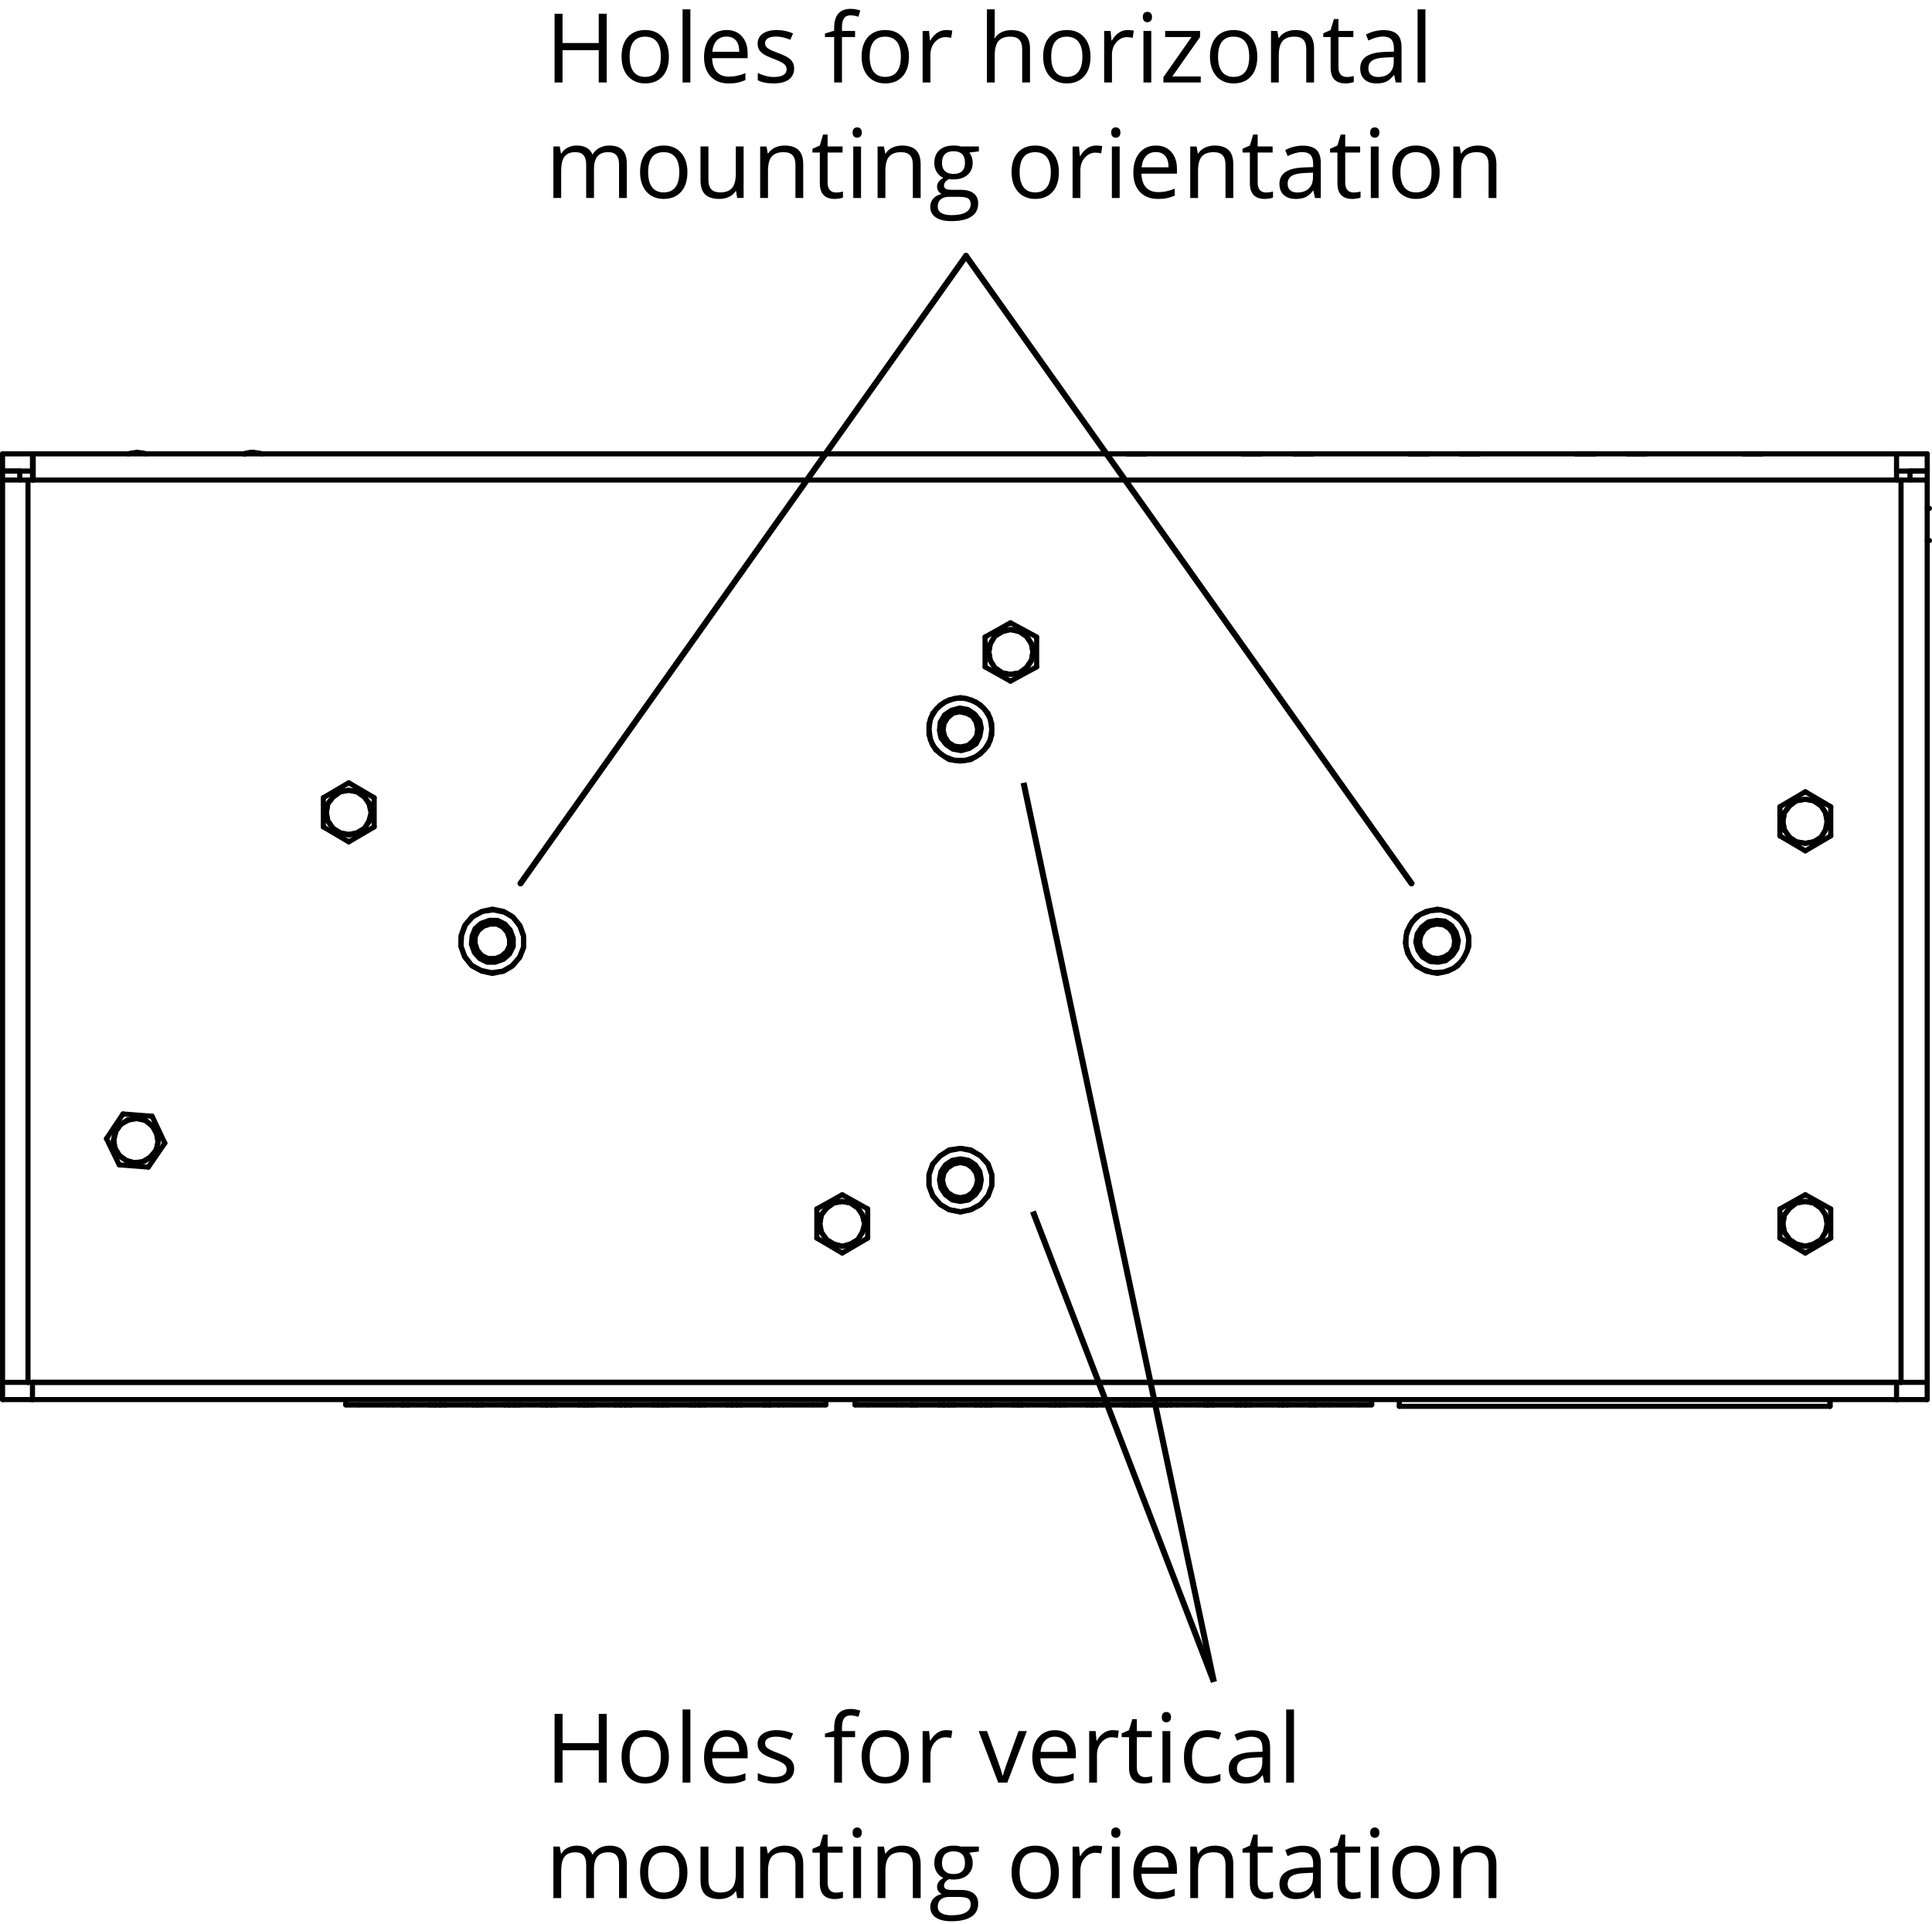 <?xml version="1.0" encoding="iso-8859-1"?>
<!-- Generator: Adobe Illustrator 22.1.0, SVG Export Plug-In . SVG Version: 6.00 Build 0)  -->
<svg version="1.1" id="Layer_1" xmlns="http://www.w3.org/2000/svg" xmlns:xlink="http://www.w3.org/1999/xlink" x="0px" y="0px"
	 width="160.549px" height="159.923px" viewBox="0 0 160.549 159.923" style="enable-background:new 0 0 160.549 159.923;"
	 xml:space="preserve">
<g>
	
		<line style="fill:none;stroke:#010101;stroke-width:0.425;stroke-linecap:round;stroke-linejoin:round;stroke-miterlimit:10;" x1="160.15" y1="39.149" x2="160.15" y2="39.149"/>
	
		<line style="fill:none;stroke:#010101;stroke-width:0.425;stroke-linecap:round;stroke-linejoin:round;stroke-miterlimit:10;" x1="0.213" y1="39.149" x2="0.213" y2="39.149"/>
	
		<line style="fill:none;stroke:#010101;stroke-width:0.425;stroke-linecap:round;stroke-linejoin:round;stroke-miterlimit:10;" x1="2.698" y1="39.149" x2="0.213" y2="39.149"/>
	
		<line style="fill:none;stroke:#010101;stroke-width:0.425;stroke-linecap:round;stroke-linejoin:round;stroke-miterlimit:10;" x1="2.698" y1="37.719" x2="0.213" y2="37.719"/>
	
		<line style="fill:none;stroke:#010101;stroke-width:0.425;stroke-linecap:round;stroke-linejoin:round;stroke-miterlimit:10;" x1="0.213" y1="39.149" x2="0.213" y2="37.719"/>
	
		<line style="fill:none;stroke:#010101;stroke-width:0.425;stroke-linecap:round;stroke-linejoin:round;stroke-miterlimit:10;" x1="160.15" y1="37.719" x2="160.15" y2="39.149"/>
	
		<line style="fill:none;stroke:#010101;stroke-width:0.425;stroke-linecap:round;stroke-linejoin:round;stroke-miterlimit:10;" x1="160.15" y1="37.719" x2="157.603" y2="37.719"/>
	
		<line style="fill:none;stroke:#010101;stroke-width:0.425;stroke-linecap:round;stroke-linejoin:round;stroke-miterlimit:10;" x1="160.15" y1="39.149" x2="157.603" y2="39.149"/>
	
		<line style="fill:none;stroke:#010101;stroke-width:0.425;stroke-linecap:round;stroke-linejoin:round;stroke-miterlimit:10;" x1="0.213" y1="39.149" x2="0.213" y2="39.894"/>
	
		<line style="fill:none;stroke:#010101;stroke-width:0.425;stroke-linecap:round;stroke-linejoin:round;stroke-miterlimit:10;" x1="1.642" y1="39.149" x2="1.642" y2="39.894"/>
	
		<line style="fill:none;stroke:#010101;stroke-width:0.425;stroke-linecap:round;stroke-linejoin:round;stroke-miterlimit:10;" x1="0.213" y1="39.149" x2="1.642" y2="39.149"/>
	
		<line style="fill:none;stroke:#010101;stroke-width:0.425;stroke-linecap:round;stroke-linejoin:round;stroke-miterlimit:10;" x1="158.721" y1="39.149" x2="158.721" y2="39.894"/>
	
		<line style="fill:none;stroke:#010101;stroke-width:0.425;stroke-linecap:round;stroke-linejoin:round;stroke-miterlimit:10;" x1="160.15" y1="39.149" x2="160.15" y2="39.894"/>
	
		<line style="fill:none;stroke:#010101;stroke-width:0.425;stroke-linecap:round;stroke-linejoin:round;stroke-miterlimit:10;" x1="158.721" y1="39.149" x2="160.15" y2="39.149"/>
	
		<line style="fill:none;stroke:#010101;stroke-width:0.425;stroke-linecap:round;stroke-linejoin:round;stroke-miterlimit:10;" x1="2.698" y1="39.149" x2="2.698" y2="37.719"/>
	
		<polyline style="fill:none;stroke:#010101;stroke-width:0.425;stroke-linecap:round;stroke-linejoin:round;stroke-miterlimit:10;" points="
		2.698,39.894 2.698,39.708 2.698,39.583 2.698,39.459 2.698,39.335 2.698,39.273 2.698,39.211 2.698,39.149 	"/>
	
		<polyline style="fill:none;stroke:#010101;stroke-width:0.425;stroke-linecap:round;stroke-linejoin:round;stroke-miterlimit:10;" points="
		157.603,37.719 157.603,37.782 157.603,37.906 157.603,38.092 157.603,38.341 157.603,38.651 157.603,39.024 157.603,39.459 
		157.603,39.894 	"/>
	
		<line style="fill:none;stroke:#010101;stroke-width:0.425;stroke-linecap:round;stroke-linejoin:round;stroke-miterlimit:10;" x1="157.603" y1="37.719" x2="2.698" y2="37.719"/>
	
		<polyline style="fill:none;stroke:#010101;stroke-width:0.425;stroke-linecap:round;stroke-linejoin:round;stroke-miterlimit:10;" points="
		2.76,39.894 2.76,39.459 2.76,39.024 2.76,38.651 2.76,38.341 2.76,38.092 2.76,37.906 2.698,37.782 2.698,37.719 	"/>
	
		<polyline style="fill:none;stroke:#010101;stroke-width:0.425;stroke-linecap:round;stroke-linejoin:round;stroke-miterlimit:10;" points="
		157.975,114.892 158.41,114.892 158.845,114.892 159.218,114.892 159.529,114.892 159.777,114.892 159.964,114.892 
		160.088,114.892 160.15,114.892 	"/>
	
		<line style="fill:none;stroke:#010101;stroke-width:0.425;stroke-linecap:round;stroke-linejoin:round;stroke-miterlimit:10;" x1="160.15" y1="39.894" x2="160.15" y2="114.892"/>
	
		<polyline style="fill:none;stroke:#010101;stroke-width:0.425;stroke-linecap:round;stroke-linejoin:round;stroke-miterlimit:10;" points="
		157.975,39.894 158.41,39.894 158.845,39.894 159.218,39.894 159.529,39.894 159.777,39.894 159.964,39.894 160.088,39.894 
		160.15,39.894 	"/>
	
		<line style="fill:none;stroke:#010101;stroke-width:0.425;stroke-linecap:round;stroke-linejoin:round;stroke-miterlimit:10;" x1="2.325" y1="114.892" x2="157.975" y2="114.892"/>
	
		<polyline style="fill:none;stroke:#010101;stroke-width:0.425;stroke-linecap:round;stroke-linejoin:round;stroke-miterlimit:10;" points="
		11.273,96.686 10.589,96.5 9.968,96.127 9.595,95.506 9.409,94.822 9.595,94.077 9.968,93.517 10.589,93.082 11.273,92.958 
		12.018,93.082 12.578,93.517 13.012,94.077 13.137,94.822 13.012,95.506 12.578,96.127 12.018,96.5 11.273,96.686 	"/>
	
		<polyline style="fill:none;stroke:#010101;stroke-width:0.425;stroke-linecap:round;stroke-linejoin:round;stroke-miterlimit:10;" points="
		69.991,103.583 69.245,103.397 68.686,103.024 68.251,102.403 68.127,101.719 68.251,100.974 68.686,100.414 69.245,99.98 
		69.991,99.855 70.675,99.98 71.296,100.414 71.669,100.974 71.855,101.719 71.669,102.403 71.296,103.024 70.675,103.397 
		69.991,103.583 	"/>
	
		<polyline style="fill:none;stroke:#010101;stroke-width:0.425;stroke-linecap:round;stroke-linejoin:round;stroke-miterlimit:10;" points="
		150.022,103.583 149.276,103.397 148.717,103.024 148.282,102.403 148.158,101.719 148.282,100.974 148.717,100.414 149.276,99.98 
		150.022,99.855 150.706,99.98 151.327,100.414 151.7,100.974 151.886,101.719 151.7,102.403 151.327,103.024 150.706,103.397 
		150.022,103.583 	"/>
	
		<polyline style="fill:none;stroke:#010101;stroke-width:0.425;stroke-linecap:round;stroke-linejoin:round;stroke-miterlimit:10;" points="
		150.022,70.092 149.276,69.968 148.717,69.595 148.282,68.974 148.158,68.29 148.282,67.545 148.717,66.923 149.276,66.55 
		150.022,66.426 150.706,66.55 151.327,66.923 151.7,67.545 151.886,68.29 151.7,68.974 151.327,69.595 150.706,69.968 
		150.022,70.092 	"/>
	
		<polyline style="fill:none;stroke:#010101;stroke-width:0.425;stroke-linecap:round;stroke-linejoin:round;stroke-miterlimit:10;" points="
		83.972,56.049 83.288,55.925 82.667,55.49 82.294,54.931 82.17,54.185 82.294,53.502 82.667,52.881 83.288,52.446 83.972,52.321 
		84.717,52.446 85.339,52.881 85.711,53.502 85.836,54.185 85.711,54.931 85.339,55.49 84.717,55.925 83.972,56.049 	"/>
	
		<polyline style="fill:none;stroke:#010101;stroke-width:0.425;stroke-linecap:round;stroke-linejoin:round;stroke-miterlimit:10;" points="
		28.981,69.409 28.236,69.222 27.677,68.849 27.242,68.228 27.117,67.545 27.242,66.799 27.677,66.24 28.236,65.805 28.981,65.681 
		29.665,65.805 30.286,66.24 30.721,66.799 30.845,67.545 30.721,68.228 30.286,68.849 29.665,69.222 28.981,69.409 	"/>
	
		<polyline style="fill:none;stroke:#010101;stroke-width:0.425;stroke-linecap:round;stroke-linejoin:round;stroke-miterlimit:10;" points="
		79.809,100.725 80.678,100.539 81.486,100.104 82.108,99.42 82.418,98.55 82.418,97.618 82.108,96.748 81.486,96.065 
		80.678,95.568 79.809,95.444 78.876,95.568 78.131,96.065 77.509,96.748 77.199,97.618 77.199,98.55 77.509,99.42 78.131,100.104 
		78.876,100.539 79.809,100.725 	"/>
	
		<polyline style="fill:none;stroke:#010101;stroke-width:0.425;stroke-linecap:round;stroke-linejoin:round;stroke-miterlimit:10;" points="
		79.809,63.257 80.678,63.133 81.486,62.636 82.108,61.952 82.418,61.082 82.418,60.15 82.108,59.281 81.486,58.597 80.678,58.162 
		79.809,57.976 78.876,58.162 78.131,58.597 77.509,59.281 77.199,60.15 77.199,61.082 77.509,61.952 78.131,62.636 78.876,63.133 
		79.809,63.257 	"/>
	
		<polyline style="fill:none;stroke:#010101;stroke-width:0.425;stroke-linecap:round;stroke-linejoin:round;stroke-miterlimit:10;" points="
		40.911,80.904 41.844,80.717 42.589,80.282 43.21,79.537 43.521,78.667 43.521,77.797 43.21,76.927 42.589,76.182 41.844,75.747 
		40.911,75.56 40.042,75.747 39.234,76.182 38.612,76.927 38.302,77.797 38.302,78.667 38.612,79.537 39.234,80.282 40.042,80.717 
		40.911,80.904 	"/>
	
		<polyline style="fill:none;stroke:#010101;stroke-width:0.425;stroke-linecap:round;stroke-linejoin:round;stroke-miterlimit:10;" points="
		119.451,80.904 120.321,80.717 121.129,80.282 121.688,79.537 122.061,78.667 122.061,77.797 121.688,76.927 121.129,76.182 
		120.321,75.747 119.451,75.56 118.519,75.747 117.711,76.182 117.152,76.927 116.841,77.797 116.841,78.667 117.152,79.537 
		117.711,80.282 118.519,80.717 119.451,80.904 	"/>
	
		<line style="fill:none;stroke:#010101;stroke-width:0.425;stroke-linecap:round;stroke-linejoin:round;stroke-miterlimit:10;" x1="157.975" y1="114.892" x2="157.975" y2="39.894"/>
	
		<line style="fill:none;stroke:#010101;stroke-width:0.425;stroke-linecap:round;stroke-linejoin:round;stroke-miterlimit:10;" x1="157.975" y1="39.894" x2="157.603" y2="39.894"/>
	
		<line style="fill:none;stroke:#010101;stroke-width:0.425;stroke-linecap:round;stroke-linejoin:round;stroke-miterlimit:10;" x1="157.603" y1="39.894" x2="2.76" y2="39.894"/>
	
		<line style="fill:none;stroke:#010101;stroke-width:0.425;stroke-linecap:round;stroke-linejoin:round;stroke-miterlimit:10;" x1="2.76" y1="39.894" x2="2.325" y2="39.894"/>
	
		<line style="fill:none;stroke:#010101;stroke-width:0.425;stroke-linecap:round;stroke-linejoin:round;stroke-miterlimit:10;" x1="0.213" y1="114.892" x2="0.213" y2="39.894"/>
	
		<polyline style="fill:none;stroke:#010101;stroke-width:0.425;stroke-linecap:round;stroke-linejoin:round;stroke-miterlimit:10;" points="
		0.213,114.892 0.213,114.892 0.337,114.892 0.585,114.892 0.834,114.892 1.145,114.892 1.517,114.892 1.952,114.892 2.325,114.892 
			"/>
	
		<line style="fill:none;stroke:#010101;stroke-width:0.425;stroke-linecap:round;stroke-linejoin:round;stroke-miterlimit:10;" x1="2.325" y1="39.894" x2="2.325" y2="114.892"/>
	
		<polyline style="fill:none;stroke:#010101;stroke-width:0.425;stroke-linecap:round;stroke-linejoin:round;stroke-miterlimit:10;" points="
		0.213,39.894 0.213,39.894 0.337,39.894 0.585,39.894 0.834,39.894 1.145,39.894 1.517,39.894 1.952,39.894 2.325,39.894 	"/>
	
		<polyline style="fill:none;stroke:#010101;stroke-width:0.425;stroke-linecap:round;stroke-linejoin:round;stroke-miterlimit:10;" points="
		160.15,116.321 160.088,116.321 159.964,116.321 159.715,116.321 159.405,116.321 159.032,116.321 158.597,116.321 158.1,116.321 
		157.603,116.321 	"/>
	
		<line style="fill:none;stroke:#010101;stroke-width:0.425;stroke-linecap:round;stroke-linejoin:round;stroke-miterlimit:10;" x1="160.15" y1="116.321" x2="160.15" y2="114.892"/>
	
		<line style="fill:none;stroke:#010101;stroke-width:0.425;stroke-linecap:round;stroke-linejoin:round;stroke-miterlimit:10;" x1="2.698" y1="116.321" x2="157.603" y2="116.321"/>
	
		<line style="fill:none;stroke:#010101;stroke-width:0.425;stroke-linecap:round;stroke-linejoin:round;stroke-miterlimit:10;" x1="157.603" y1="116.321" x2="157.603" y2="114.892"/>
	
		<line style="fill:none;stroke:#010101;stroke-width:0.425;stroke-linecap:round;stroke-linejoin:round;stroke-miterlimit:10;" x1="157.603" y1="114.892" x2="2.698" y2="114.892"/>
	
		<polyline style="fill:none;stroke:#010101;stroke-width:0.425;stroke-linecap:round;stroke-linejoin:round;stroke-miterlimit:10;" points="
		2.698,116.321 2.201,116.321 1.766,116.321 1.331,116.321 0.958,116.321 0.647,116.321 0.399,116.321 0.275,116.321 0.213,116.321 
			"/>
	
		<line style="fill:none;stroke:#010101;stroke-width:0.425;stroke-linecap:round;stroke-linejoin:round;stroke-miterlimit:10;" x1="2.698" y1="116.321" x2="2.698" y2="114.892"/>
	
		<line style="fill:none;stroke:#010101;stroke-width:0.425;stroke-linecap:round;stroke-linejoin:round;stroke-miterlimit:10;" x1="0.213" y1="116.321" x2="0.213" y2="114.892"/>
	
		<polyline style="fill:none;stroke:#010101;stroke-width:0.425;stroke-linecap:round;stroke-linejoin:round;stroke-miterlimit:10;" points="
		66.387,116.756 66.822,116.756 67.195,116.756 67.443,116.756 67.568,116.756 67.443,116.756 67.195,116.756 66.822,116.756 
		66.387,116.756 65.89,116.756 65.517,116.756 65.269,116.756 65.144,116.756 65.269,116.756 65.517,116.756 65.89,116.756 
		66.387,116.756 	"/>
	
		<line style="fill:none;stroke:#010101;stroke-width:0.425;stroke-linecap:round;stroke-linejoin:round;stroke-miterlimit:10;" x1="64.026" y1="116.756" x2="63.467" y2="116.756"/>
	
		<line style="fill:none;stroke:#010101;stroke-width:0.425;stroke-linecap:round;stroke-linejoin:round;stroke-miterlimit:10;" x1="61.23" y1="116.756" x2="61.168" y2="116.756"/>
	
		<line style="fill:none;stroke:#010101;stroke-width:0.425;stroke-linecap:round;stroke-linejoin:round;stroke-miterlimit:10;" x1="64.026" y1="116.756" x2="63.964" y2="116.756"/>
	
		<line style="fill:none;stroke:#010101;stroke-width:0.425;stroke-linecap:round;stroke-linejoin:round;stroke-miterlimit:10;" x1="61.168" y1="116.756" x2="61.665" y2="116.756"/>
	
		<line style="fill:none;stroke:#010101;stroke-width:0.425;stroke-linecap:round;stroke-linejoin:round;stroke-miterlimit:10;" x1="61.23" y1="116.756" x2="61.665" y2="116.756"/>
	
		<polyline style="fill:none;stroke:#010101;stroke-width:0.425;stroke-linecap:round;stroke-linejoin:round;stroke-miterlimit:10;" points="
		61.665,116.756 61.913,116.756 62.1,116.756 62.348,116.756 62.597,116.756 62.783,116.756 63.032,116.756 63.218,116.756 
		63.467,116.756 	"/>
	
		<line style="fill:none;stroke:#010101;stroke-width:0.425;stroke-linecap:round;stroke-linejoin:round;stroke-miterlimit:10;" x1="63.467" y1="116.756" x2="63.964" y2="116.756"/>
	
		<line style="fill:none;stroke:#010101;stroke-width:0.425;stroke-linecap:round;stroke-linejoin:round;stroke-miterlimit:10;" x1="60.919" y1="116.756" x2="60.36" y2="116.756"/>
	
		<line style="fill:none;stroke:#010101;stroke-width:0.425;stroke-linecap:round;stroke-linejoin:round;stroke-miterlimit:10;" x1="58.123" y1="116.756" x2="58.061" y2="116.756"/>
	
		<line style="fill:none;stroke:#010101;stroke-width:0.425;stroke-linecap:round;stroke-linejoin:round;stroke-miterlimit:10;" x1="60.919" y1="116.756" x2="60.857" y2="116.756"/>
	
		<line style="fill:none;stroke:#010101;stroke-width:0.425;stroke-linecap:round;stroke-linejoin:round;stroke-miterlimit:10;" x1="58.061" y1="116.756" x2="58.62" y2="116.756"/>
	
		<line style="fill:none;stroke:#010101;stroke-width:0.425;stroke-linecap:round;stroke-linejoin:round;stroke-miterlimit:10;" x1="58.123" y1="116.756" x2="58.62" y2="116.756"/>
	
		<polyline style="fill:none;stroke:#010101;stroke-width:0.425;stroke-linecap:round;stroke-linejoin:round;stroke-miterlimit:10;" points="
		58.62,116.756 58.807,116.756 59.055,116.756 59.242,116.756 59.49,116.756 59.739,116.756 59.925,116.756 60.174,116.756 
		60.36,116.756 	"/>
	
		<line style="fill:none;stroke:#010101;stroke-width:0.425;stroke-linecap:round;stroke-linejoin:round;stroke-miterlimit:10;" x1="60.36" y1="116.756" x2="60.857" y2="116.756"/>
	
		<line style="fill:none;stroke:#010101;stroke-width:0.425;stroke-linecap:round;stroke-linejoin:round;stroke-miterlimit:10;" x1="57.812" y1="116.756" x2="57.315" y2="116.756"/>
	
		<line style="fill:none;stroke:#010101;stroke-width:0.425;stroke-linecap:round;stroke-linejoin:round;stroke-miterlimit:10;" x1="55.016" y1="116.756" x2="55.016" y2="116.756"/>
	
		<line style="fill:none;stroke:#010101;stroke-width:0.425;stroke-linecap:round;stroke-linejoin:round;stroke-miterlimit:10;" x1="57.812" y1="116.756" x2="57.75" y2="116.756"/>
	
		<line style="fill:none;stroke:#010101;stroke-width:0.425;stroke-linecap:round;stroke-linejoin:round;stroke-miterlimit:10;" x1="55.016" y1="116.756" x2="55.513" y2="116.756"/>
	
		<line style="fill:none;stroke:#010101;stroke-width:0.425;stroke-linecap:round;stroke-linejoin:round;stroke-miterlimit:10;" x1="55.016" y1="116.756" x2="55.513" y2="116.756"/>
	
		<polyline style="fill:none;stroke:#010101;stroke-width:0.425;stroke-linecap:round;stroke-linejoin:round;stroke-miterlimit:10;" points="
		55.513,116.756 55.762,116.756 55.948,116.756 56.197,116.756 56.383,116.756 56.632,116.756 56.88,116.756 57.067,116.756 
		57.315,116.756 	"/>
	
		<line style="fill:none;stroke:#010101;stroke-width:0.425;stroke-linecap:round;stroke-linejoin:round;stroke-miterlimit:10;" x1="57.315" y1="116.756" x2="57.75" y2="116.756"/>
	
		<line style="fill:none;stroke:#010101;stroke-width:0.425;stroke-linecap:round;stroke-linejoin:round;stroke-miterlimit:10;" x1="54.768" y1="116.756" x2="54.209" y2="116.756"/>
	
		<line style="fill:none;stroke:#010101;stroke-width:0.425;stroke-linecap:round;stroke-linejoin:round;stroke-miterlimit:10;" x1="51.972" y1="116.756" x2="51.91" y2="116.756"/>
	
		<line style="fill:none;stroke:#010101;stroke-width:0.425;stroke-linecap:round;stroke-linejoin:round;stroke-miterlimit:10;" x1="54.768" y1="116.756" x2="54.706" y2="116.756"/>
	
		<line style="fill:none;stroke:#010101;stroke-width:0.425;stroke-linecap:round;stroke-linejoin:round;stroke-miterlimit:10;" x1="51.91" y1="116.756" x2="52.469" y2="116.756"/>
	
		<line style="fill:none;stroke:#010101;stroke-width:0.425;stroke-linecap:round;stroke-linejoin:round;stroke-miterlimit:10;" x1="51.972" y1="116.756" x2="52.469" y2="116.756"/>
	
		<polyline style="fill:none;stroke:#010101;stroke-width:0.425;stroke-linecap:round;stroke-linejoin:round;stroke-miterlimit:10;" points="
		52.469,116.756 52.655,116.756 52.904,116.756 53.09,116.756 53.339,116.756 53.525,116.756 53.774,116.756 54.022,116.756 
		54.209,116.756 	"/>
	
		<line style="fill:none;stroke:#010101;stroke-width:0.425;stroke-linecap:round;stroke-linejoin:round;stroke-miterlimit:10;" x1="54.209" y1="116.756" x2="54.706" y2="116.756"/>
	
		<line style="fill:none;stroke:#010101;stroke-width:0.425;stroke-linecap:round;stroke-linejoin:round;stroke-miterlimit:10;" x1="51.661" y1="116.756" x2="51.102" y2="116.756"/>
	
		<line style="fill:none;stroke:#010101;stroke-width:0.425;stroke-linecap:round;stroke-linejoin:round;stroke-miterlimit:10;" x1="48.865" y1="116.756" x2="48.803" y2="116.756"/>
	
		<line style="fill:none;stroke:#010101;stroke-width:0.425;stroke-linecap:round;stroke-linejoin:round;stroke-miterlimit:10;" x1="51.661" y1="116.756" x2="51.599" y2="116.756"/>
	
		<line style="fill:none;stroke:#010101;stroke-width:0.425;stroke-linecap:round;stroke-linejoin:round;stroke-miterlimit:10;" x1="48.803" y1="116.756" x2="49.362" y2="116.756"/>
	
		<line style="fill:none;stroke:#010101;stroke-width:0.425;stroke-linecap:round;stroke-linejoin:round;stroke-miterlimit:10;" x1="48.865" y1="116.756" x2="49.362" y2="116.756"/>
	
		<polyline style="fill:none;stroke:#010101;stroke-width:0.425;stroke-linecap:round;stroke-linejoin:round;stroke-miterlimit:10;" points="
		49.362,116.756 49.548,116.756 49.797,116.756 50.045,116.756 50.232,116.756 50.48,116.756 50.667,116.756 50.915,116.756 
		51.102,116.756 	"/>
	
		<line style="fill:none;stroke:#010101;stroke-width:0.425;stroke-linecap:round;stroke-linejoin:round;stroke-miterlimit:10;" x1="51.102" y1="116.756" x2="51.599" y2="116.756"/>
	
		<line style="fill:none;stroke:#010101;stroke-width:0.425;stroke-linecap:round;stroke-linejoin:round;stroke-miterlimit:10;" x1="48.616" y1="116.756" x2="48.057" y2="116.756"/>
	
		<line style="fill:none;stroke:#010101;stroke-width:0.425;stroke-linecap:round;stroke-linejoin:round;stroke-miterlimit:10;" x1="45.82" y1="116.756" x2="45.758" y2="116.756"/>
	
		<line style="fill:none;stroke:#010101;stroke-width:0.425;stroke-linecap:round;stroke-linejoin:round;stroke-miterlimit:10;" x1="48.616" y1="116.756" x2="48.554" y2="116.756"/>
	
		<line style="fill:none;stroke:#010101;stroke-width:0.425;stroke-linecap:round;stroke-linejoin:round;stroke-miterlimit:10;" x1="45.758" y1="116.756" x2="46.255" y2="116.756"/>
	
		<line style="fill:none;stroke:#010101;stroke-width:0.425;stroke-linecap:round;stroke-linejoin:round;stroke-miterlimit:10;" x1="45.82" y1="116.756" x2="46.255" y2="116.756"/>
	
		<polyline style="fill:none;stroke:#010101;stroke-width:0.425;stroke-linecap:round;stroke-linejoin:round;stroke-miterlimit:10;" points="
		46.255,116.756 46.504,116.756 46.69,116.756 46.939,116.756 47.187,116.756 47.374,116.756 47.622,116.756 47.809,116.756 
		48.057,116.756 	"/>
	
		<line style="fill:none;stroke:#010101;stroke-width:0.425;stroke-linecap:round;stroke-linejoin:round;stroke-miterlimit:10;" x1="48.057" y1="116.756" x2="48.554" y2="116.756"/>
	
		<line style="fill:none;stroke:#010101;stroke-width:0.425;stroke-linecap:round;stroke-linejoin:round;stroke-miterlimit:10;" x1="45.51" y1="116.756" x2="44.95" y2="116.756"/>
	
		<line style="fill:none;stroke:#010101;stroke-width:0.425;stroke-linecap:round;stroke-linejoin:round;stroke-miterlimit:10;" x1="42.713" y1="116.756" x2="42.651" y2="116.756"/>
	
		<line style="fill:none;stroke:#010101;stroke-width:0.425;stroke-linecap:round;stroke-linejoin:round;stroke-miterlimit:10;" x1="45.51" y1="116.756" x2="45.447" y2="116.756"/>
	
		<line style="fill:none;stroke:#010101;stroke-width:0.425;stroke-linecap:round;stroke-linejoin:round;stroke-miterlimit:10;" x1="42.651" y1="116.756" x2="43.21" y2="116.756"/>
	
		<line style="fill:none;stroke:#010101;stroke-width:0.425;stroke-linecap:round;stroke-linejoin:round;stroke-miterlimit:10;" x1="42.713" y1="116.756" x2="43.21" y2="116.756"/>
	
		<polyline style="fill:none;stroke:#010101;stroke-width:0.425;stroke-linecap:round;stroke-linejoin:round;stroke-miterlimit:10;" points="
		43.21,116.756 43.397,116.756 43.645,116.756 43.832,116.756 44.08,116.756 44.329,116.756 44.515,116.756 44.764,116.756 
		44.95,116.756 	"/>
	
		<line style="fill:none;stroke:#010101;stroke-width:0.425;stroke-linecap:round;stroke-linejoin:round;stroke-miterlimit:10;" x1="44.95" y1="116.756" x2="45.447" y2="116.756"/>
	
		<line style="fill:none;stroke:#010101;stroke-width:0.425;stroke-linecap:round;stroke-linejoin:round;stroke-miterlimit:10;" x1="42.403" y1="116.756" x2="41.906" y2="116.756"/>
	
		<line style="fill:none;stroke:#010101;stroke-width:0.425;stroke-linecap:round;stroke-linejoin:round;stroke-miterlimit:10;" x1="39.607" y1="116.756" x2="39.607" y2="116.756"/>
	
		<line style="fill:none;stroke:#010101;stroke-width:0.425;stroke-linecap:round;stroke-linejoin:round;stroke-miterlimit:10;" x1="42.403" y1="116.756" x2="42.341" y2="116.756"/>
	
		<line style="fill:none;stroke:#010101;stroke-width:0.425;stroke-linecap:round;stroke-linejoin:round;stroke-miterlimit:10;" x1="39.607" y1="116.756" x2="40.104" y2="116.756"/>
	
		<line style="fill:none;stroke:#010101;stroke-width:0.425;stroke-linecap:round;stroke-linejoin:round;stroke-miterlimit:10;" x1="39.607" y1="116.756" x2="40.104" y2="116.756"/>
	
		<polyline style="fill:none;stroke:#010101;stroke-width:0.425;stroke-linecap:round;stroke-linejoin:round;stroke-miterlimit:10;" points="
		40.104,116.756 40.352,116.756 40.539,116.756 40.787,116.756 40.974,116.756 41.222,116.756 41.471,116.756 41.657,116.756 
		41.906,116.756 	"/>
	
		<line style="fill:none;stroke:#010101;stroke-width:0.425;stroke-linecap:round;stroke-linejoin:round;stroke-miterlimit:10;" x1="41.906" y1="116.756" x2="42.341" y2="116.756"/>
	
		<line style="fill:none;stroke:#010101;stroke-width:0.425;stroke-linecap:round;stroke-linejoin:round;stroke-miterlimit:10;" x1="39.358" y1="116.756" x2="38.799" y2="116.756"/>
	
		<line style="fill:none;stroke:#010101;stroke-width:0.425;stroke-linecap:round;stroke-linejoin:round;stroke-miterlimit:10;" x1="36.562" y1="116.756" x2="36.5" y2="116.756"/>
	
		<line style="fill:none;stroke:#010101;stroke-width:0.425;stroke-linecap:round;stroke-linejoin:round;stroke-miterlimit:10;" x1="39.358" y1="116.756" x2="39.296" y2="116.756"/>
	
		<line style="fill:none;stroke:#010101;stroke-width:0.425;stroke-linecap:round;stroke-linejoin:round;stroke-miterlimit:10;" x1="36.5" y1="116.756" x2="37.059" y2="116.756"/>
	
		<line style="fill:none;stroke:#010101;stroke-width:0.425;stroke-linecap:round;stroke-linejoin:round;stroke-miterlimit:10;" x1="36.562" y1="116.756" x2="37.059" y2="116.756"/>
	
		<polyline style="fill:none;stroke:#010101;stroke-width:0.425;stroke-linecap:round;stroke-linejoin:round;stroke-miterlimit:10;" points="
		37.059,116.756 37.245,116.756 37.494,116.756 37.68,116.756 37.929,116.756 38.115,116.756 38.364,116.756 38.612,116.756 
		38.799,116.756 	"/>
	
		<line style="fill:none;stroke:#010101;stroke-width:0.425;stroke-linecap:round;stroke-linejoin:round;stroke-miterlimit:10;" x1="36.251" y1="116.756" x2="35.692" y2="116.756"/>
	
		<line style="fill:none;stroke:#010101;stroke-width:0.425;stroke-linecap:round;stroke-linejoin:round;stroke-miterlimit:10;" x1="33.455" y1="116.756" x2="33.393" y2="116.756"/>
	
		<line style="fill:none;stroke:#010101;stroke-width:0.425;stroke-linecap:round;stroke-linejoin:round;stroke-miterlimit:10;" x1="36.251" y1="116.756" x2="36.189" y2="116.756"/>
	
		<line style="fill:none;stroke:#010101;stroke-width:0.425;stroke-linecap:round;stroke-linejoin:round;stroke-miterlimit:10;" x1="33.393" y1="116.756" x2="33.952" y2="116.756"/>
	
		<line style="fill:none;stroke:#010101;stroke-width:0.425;stroke-linecap:round;stroke-linejoin:round;stroke-miterlimit:10;" x1="33.455" y1="116.756" x2="33.952" y2="116.756"/>
	
		<polyline style="fill:none;stroke:#010101;stroke-width:0.425;stroke-linecap:round;stroke-linejoin:round;stroke-miterlimit:10;" points="
		33.952,116.756 34.139,116.756 34.387,116.756 34.636,116.756 34.822,116.756 35.071,116.756 35.257,116.756 35.506,116.756 
		35.692,116.756 	"/>
	
		<line style="fill:none;stroke:#010101;stroke-width:0.425;stroke-linecap:round;stroke-linejoin:round;stroke-miterlimit:10;" x1="35.692" y1="116.756" x2="36.189" y2="116.756"/>
	
		<polyline style="fill:none;stroke:#010101;stroke-width:0.425;stroke-linecap:round;stroke-linejoin:round;stroke-miterlimit:10;" points="
		31.032,116.756 31.529,116.756 31.902,116.756 32.15,116.756 32.212,116.756 32.15,116.756 31.902,116.756 31.529,116.756 
		31.032,116.756 30.597,116.756 30.224,116.756 29.976,116.756 29.851,116.756 29.976,116.756 30.224,116.756 30.597,116.756 
		31.032,116.756 	"/>
	
		<line style="fill:none;stroke:#010101;stroke-width:0.425;stroke-linecap:round;stroke-linejoin:round;stroke-miterlimit:10;" x1="63.964" y1="116.756" x2="64.71" y2="116.756"/>
	
		<line style="fill:none;stroke:#010101;stroke-width:0.425;stroke-linecap:round;stroke-linejoin:round;stroke-miterlimit:10;" x1="60.857" y1="116.756" x2="61.23" y2="116.756"/>
	
		<line style="fill:none;stroke:#010101;stroke-width:0.425;stroke-linecap:round;stroke-linejoin:round;stroke-miterlimit:10;" x1="57.75" y1="116.756" x2="58.123" y2="116.756"/>
	
		<line style="fill:none;stroke:#010101;stroke-width:0.425;stroke-linecap:round;stroke-linejoin:round;stroke-miterlimit:10;" x1="54.706" y1="116.756" x2="55.016" y2="116.756"/>
	
		<line style="fill:none;stroke:#010101;stroke-width:0.425;stroke-linecap:round;stroke-linejoin:round;stroke-miterlimit:10;" x1="51.599" y1="116.756" x2="51.972" y2="116.756"/>
	
		<line style="fill:none;stroke:#010101;stroke-width:0.425;stroke-linecap:round;stroke-linejoin:round;stroke-miterlimit:10;" x1="48.554" y1="116.756" x2="48.865" y2="116.756"/>
	
		<line style="fill:none;stroke:#010101;stroke-width:0.425;stroke-linecap:round;stroke-linejoin:round;stroke-miterlimit:10;" x1="45.447" y1="116.756" x2="45.82" y2="116.756"/>
	
		<line style="fill:none;stroke:#010101;stroke-width:0.425;stroke-linecap:round;stroke-linejoin:round;stroke-miterlimit:10;" x1="42.341" y1="116.756" x2="42.713" y2="116.756"/>
	
		<line style="fill:none;stroke:#010101;stroke-width:0.425;stroke-linecap:round;stroke-linejoin:round;stroke-miterlimit:10;" x1="39.296" y1="116.756" x2="39.607" y2="116.756"/>
	
		<line style="fill:none;stroke:#010101;stroke-width:0.425;stroke-linecap:round;stroke-linejoin:round;stroke-miterlimit:10;" x1="36.189" y1="116.756" x2="36.562" y2="116.756"/>
	
		<line style="fill:none;stroke:#010101;stroke-width:0.425;stroke-linecap:round;stroke-linejoin:round;stroke-miterlimit:10;" x1="32.647" y1="116.756" x2="33.455" y2="116.756"/>
	
		<line style="fill:none;stroke:#010101;stroke-width:0.425;stroke-linecap:round;stroke-linejoin:round;stroke-miterlimit:10;" x1="67.568" y1="116.756" x2="68.624" y2="116.756"/>
	
		<line style="fill:none;stroke:#010101;stroke-width:0.425;stroke-linecap:round;stroke-linejoin:round;stroke-miterlimit:10;" x1="64.71" y1="116.756" x2="65.144" y2="116.756"/>
	
		<line style="fill:none;stroke:#010101;stroke-width:0.425;stroke-linecap:round;stroke-linejoin:round;stroke-miterlimit:10;" x1="32.212" y1="116.756" x2="32.647" y2="116.756"/>
	
		<line style="fill:none;stroke:#010101;stroke-width:0.425;stroke-linecap:round;stroke-linejoin:round;stroke-miterlimit:10;" x1="28.733" y1="116.756" x2="29.851" y2="116.756"/>
	
		<line style="fill:none;stroke:#010101;stroke-width:0.425;stroke-linecap:round;stroke-linejoin:round;stroke-miterlimit:10;" x1="28.733" y1="116.756" x2="68.624" y2="116.756"/>
	
		<line style="fill:none;stroke:#010101;stroke-width:0.425;stroke-linecap:round;stroke-linejoin:round;stroke-miterlimit:10;" x1="68.624" y1="116.756" x2="68.624" y2="116.321"/>
	
		<line style="fill:none;stroke:#010101;stroke-width:0.425;stroke-linecap:round;stroke-linejoin:round;stroke-miterlimit:10;" x1="28.733" y1="116.321" x2="28.733" y2="116.756"/>
	
		<polyline style="fill:none;stroke:#010101;stroke-width:0.425;stroke-linecap:round;stroke-linejoin:round;stroke-miterlimit:10;" points="
		12.143,37.719 11.894,37.657 11.397,37.595 	"/>
	
		<polyline style="fill:none;stroke:#010101;stroke-width:0.425;stroke-linecap:round;stroke-linejoin:round;stroke-miterlimit:10;" points="
		11.397,37.595 10.9,37.657 10.651,37.719 	"/>
	
		<polyline style="fill:none;stroke:#010101;stroke-width:0.425;stroke-linecap:round;stroke-linejoin:round;stroke-miterlimit:10;" points="
		21.028,37.595 20.531,37.657 20.282,37.719 	"/>
	
		<polyline style="fill:none;stroke:#010101;stroke-width:0.425;stroke-linecap:round;stroke-linejoin:round;stroke-miterlimit:10;" points="
		21.774,37.719 21.525,37.657 21.028,37.595 20.531,37.657 20.282,37.719 	"/>
	
		<polyline style="fill:none;stroke:#010101;stroke-width:0.425;stroke-linecap:round;stroke-linejoin:round;stroke-miterlimit:10;" points="
		111.746,116.756 112.181,116.756 112.554,116.756 112.803,116.756 112.927,116.756 112.803,116.756 112.554,116.756 
		112.181,116.756 111.746,116.756 111.249,116.756 110.876,116.756 110.628,116.756 110.504,116.756 110.628,116.756 
		110.876,116.756 111.249,116.756 111.746,116.756 	"/>
	
		<line style="fill:none;stroke:#010101;stroke-width:0.425;stroke-linecap:round;stroke-linejoin:round;stroke-miterlimit:10;" x1="109.323" y1="116.756" x2="108.826" y2="116.756"/>
	
		<line style="fill:none;stroke:#010101;stroke-width:0.425;stroke-linecap:round;stroke-linejoin:round;stroke-miterlimit:10;" x1="106.589" y1="116.756" x2="106.527" y2="116.756"/>
	
		<line style="fill:none;stroke:#010101;stroke-width:0.425;stroke-linecap:round;stroke-linejoin:round;stroke-miterlimit:10;" x1="109.323" y1="116.756" x2="109.323" y2="116.756"/>
	
		<line style="fill:none;stroke:#010101;stroke-width:0.425;stroke-linecap:round;stroke-linejoin:round;stroke-miterlimit:10;" x1="106.527" y1="116.756" x2="107.024" y2="116.756"/>
	
		<line style="fill:none;stroke:#010101;stroke-width:0.425;stroke-linecap:round;stroke-linejoin:round;stroke-miterlimit:10;" x1="106.589" y1="116.756" x2="107.024" y2="116.756"/>
	
		<polyline style="fill:none;stroke:#010101;stroke-width:0.425;stroke-linecap:round;stroke-linejoin:round;stroke-miterlimit:10;" points="
		107.024,116.756 107.273,116.756 107.459,116.756 107.708,116.756 107.956,116.756 108.142,116.756 108.391,116.756 
		108.577,116.756 108.826,116.756 	"/>
	
		<line style="fill:none;stroke:#010101;stroke-width:0.425;stroke-linecap:round;stroke-linejoin:round;stroke-miterlimit:10;" x1="108.826" y1="116.756" x2="109.323" y2="116.756"/>
	
		<line style="fill:none;stroke:#010101;stroke-width:0.425;stroke-linecap:round;stroke-linejoin:round;stroke-miterlimit:10;" x1="106.278" y1="116.756" x2="105.719" y2="116.756"/>
	
		<line style="fill:none;stroke:#010101;stroke-width:0.425;stroke-linecap:round;stroke-linejoin:round;stroke-miterlimit:10;" x1="103.482" y1="116.756" x2="103.42" y2="116.756"/>
	
		<line style="fill:none;stroke:#010101;stroke-width:0.425;stroke-linecap:round;stroke-linejoin:round;stroke-miterlimit:10;" x1="106.278" y1="116.756" x2="106.216" y2="116.756"/>
	
		<line style="fill:none;stroke:#010101;stroke-width:0.425;stroke-linecap:round;stroke-linejoin:round;stroke-miterlimit:10;" x1="103.42" y1="116.756" x2="103.979" y2="116.756"/>
	
		<line style="fill:none;stroke:#010101;stroke-width:0.425;stroke-linecap:round;stroke-linejoin:round;stroke-miterlimit:10;" x1="103.482" y1="116.756" x2="103.979" y2="116.756"/>
	
		<polyline style="fill:none;stroke:#010101;stroke-width:0.425;stroke-linecap:round;stroke-linejoin:round;stroke-miterlimit:10;" points="
		103.979,116.756 104.166,116.756 104.414,116.756 104.601,116.756 104.849,116.756 105.098,116.756 105.284,116.756 
		105.533,116.756 105.719,116.756 	"/>
	
		<line style="fill:none;stroke:#010101;stroke-width:0.425;stroke-linecap:round;stroke-linejoin:round;stroke-miterlimit:10;" x1="103.172" y1="116.756" x2="102.675" y2="116.756"/>
	
		<line style="fill:none;stroke:#010101;stroke-width:0.425;stroke-linecap:round;stroke-linejoin:round;stroke-miterlimit:10;" x1="100.375" y1="116.756" x2="100.313" y2="116.756"/>
	
		<line style="fill:none;stroke:#010101;stroke-width:0.425;stroke-linecap:round;stroke-linejoin:round;stroke-miterlimit:10;" x1="103.172" y1="116.756" x2="103.109" y2="116.756"/>
	
		<line style="fill:none;stroke:#010101;stroke-width:0.425;stroke-linecap:round;stroke-linejoin:round;stroke-miterlimit:10;" x1="100.313" y1="116.756" x2="100.873" y2="116.756"/>
	
		<line style="fill:none;stroke:#010101;stroke-width:0.425;stroke-linecap:round;stroke-linejoin:round;stroke-miterlimit:10;" x1="100.375" y1="116.756" x2="100.873" y2="116.756"/>
	
		<polyline style="fill:none;stroke:#010101;stroke-width:0.425;stroke-linecap:round;stroke-linejoin:round;stroke-miterlimit:10;" points="
		100.873,116.756 101.121,116.756 101.308,116.756 101.556,116.756 101.742,116.756 101.991,116.756 102.24,116.756 
		102.426,116.756 102.675,116.756 	"/>
	
		<line style="fill:none;stroke:#010101;stroke-width:0.425;stroke-linecap:round;stroke-linejoin:round;stroke-miterlimit:10;" x1="102.675" y1="116.756" x2="103.109" y2="116.756"/>
	
		<line style="fill:none;stroke:#010101;stroke-width:0.425;stroke-linecap:round;stroke-linejoin:round;stroke-miterlimit:10;" x1="100.127" y1="116.756" x2="99.568" y2="116.756"/>
	
		<line style="fill:none;stroke:#010101;stroke-width:0.425;stroke-linecap:round;stroke-linejoin:round;stroke-miterlimit:10;" x1="97.331" y1="116.756" x2="97.269" y2="116.756"/>
	
		<line style="fill:none;stroke:#010101;stroke-width:0.425;stroke-linecap:round;stroke-linejoin:round;stroke-miterlimit:10;" x1="100.127" y1="116.756" x2="100.065" y2="116.756"/>
	
		<line style="fill:none;stroke:#010101;stroke-width:0.425;stroke-linecap:round;stroke-linejoin:round;stroke-miterlimit:10;" x1="97.269" y1="116.756" x2="97.828" y2="116.756"/>
	
		<polyline style="fill:none;stroke:#010101;stroke-width:0.425;stroke-linecap:round;stroke-linejoin:round;stroke-miterlimit:10;" points="
		97.828,116.756 98.014,116.756 98.263,116.756 98.449,116.756 98.698,116.756 98.884,116.756 99.133,116.756 99.319,116.756 
		99.568,116.756 	"/>
	
		<line style="fill:none;stroke:#010101;stroke-width:0.425;stroke-linecap:round;stroke-linejoin:round;stroke-miterlimit:10;" x1="97.02" y1="116.756" x2="96.461" y2="116.756"/>
	
		<line style="fill:none;stroke:#010101;stroke-width:0.425;stroke-linecap:round;stroke-linejoin:round;stroke-miterlimit:10;" x1="94.224" y1="116.756" x2="94.162" y2="116.756"/>
	
		<line style="fill:none;stroke:#010101;stroke-width:0.425;stroke-linecap:round;stroke-linejoin:round;stroke-miterlimit:10;" x1="97.02" y1="116.756" x2="96.958" y2="116.756"/>
	
		<line style="fill:none;stroke:#010101;stroke-width:0.425;stroke-linecap:round;stroke-linejoin:round;stroke-miterlimit:10;" x1="94.162" y1="116.756" x2="94.721" y2="116.756"/>
	
		<line style="fill:none;stroke:#010101;stroke-width:0.425;stroke-linecap:round;stroke-linejoin:round;stroke-miterlimit:10;" x1="94.224" y1="116.756" x2="94.721" y2="116.756"/>
	
		<polyline style="fill:none;stroke:#010101;stroke-width:0.425;stroke-linecap:round;stroke-linejoin:round;stroke-miterlimit:10;" points="
		94.721,116.756 94.908,116.756 95.156,116.756 95.405,116.756 95.591,116.756 95.84,116.756 96.026,116.756 96.275,116.756 
		96.461,116.756 	"/>
	
		<line style="fill:none;stroke:#010101;stroke-width:0.425;stroke-linecap:round;stroke-linejoin:round;stroke-miterlimit:10;" x1="96.461" y1="116.756" x2="96.958" y2="116.756"/>
	
		<line style="fill:none;stroke:#010101;stroke-width:0.425;stroke-linecap:round;stroke-linejoin:round;stroke-miterlimit:10;" x1="93.913" y1="116.756" x2="93.416" y2="116.756"/>
	
		<line style="fill:none;stroke:#010101;stroke-width:0.425;stroke-linecap:round;stroke-linejoin:round;stroke-miterlimit:10;" x1="91.179" y1="116.756" x2="91.117" y2="116.756"/>
	
		<line style="fill:none;stroke:#010101;stroke-width:0.425;stroke-linecap:round;stroke-linejoin:round;stroke-miterlimit:10;" x1="93.913" y1="116.756" x2="93.913" y2="116.756"/>
	
		<line style="fill:none;stroke:#010101;stroke-width:0.425;stroke-linecap:round;stroke-linejoin:round;stroke-miterlimit:10;" x1="91.117" y1="116.756" x2="91.614" y2="116.756"/>
	
		<polyline style="fill:none;stroke:#010101;stroke-width:0.425;stroke-linecap:round;stroke-linejoin:round;stroke-miterlimit:10;" points="
		91.614,116.756 91.863,116.756 92.049,116.756 92.298,116.756 92.546,116.756 92.733,116.756 92.981,116.756 93.168,116.756 
		93.416,116.756 	"/>
	
		<line style="fill:none;stroke:#010101;stroke-width:0.425;stroke-linecap:round;stroke-linejoin:round;stroke-miterlimit:10;" x1="93.416" y1="116.756" x2="93.913" y2="116.756"/>
	
		<line style="fill:none;stroke:#010101;stroke-width:0.425;stroke-linecap:round;stroke-linejoin:round;stroke-miterlimit:10;" x1="90.869" y1="116.756" x2="90.31" y2="116.756"/>
	
		<line style="fill:none;stroke:#010101;stroke-width:0.425;stroke-linecap:round;stroke-linejoin:round;stroke-miterlimit:10;" x1="88.073" y1="116.756" x2="88.01" y2="116.756"/>
	
		<line style="fill:none;stroke:#010101;stroke-width:0.425;stroke-linecap:round;stroke-linejoin:round;stroke-miterlimit:10;" x1="90.869" y1="116.756" x2="90.807" y2="116.756"/>
	
		<line style="fill:none;stroke:#010101;stroke-width:0.425;stroke-linecap:round;stroke-linejoin:round;stroke-miterlimit:10;" x1="88.01" y1="116.756" x2="88.57" y2="116.756"/>
	
		<line style="fill:none;stroke:#010101;stroke-width:0.425;stroke-linecap:round;stroke-linejoin:round;stroke-miterlimit:10;" x1="88.073" y1="116.756" x2="88.57" y2="116.756"/>
	
		<polyline style="fill:none;stroke:#010101;stroke-width:0.425;stroke-linecap:round;stroke-linejoin:round;stroke-miterlimit:10;" points="
		88.57,116.756 88.756,116.756 89.005,116.756 89.191,116.756 89.44,116.756 89.688,116.756 89.875,116.756 90.123,116.756 
		90.31,116.756 	"/>
	
		<line style="fill:none;stroke:#010101;stroke-width:0.425;stroke-linecap:round;stroke-linejoin:round;stroke-miterlimit:10;" x1="90.31" y1="116.756" x2="90.807" y2="116.756"/>
	
		<line style="fill:none;stroke:#010101;stroke-width:0.425;stroke-linecap:round;stroke-linejoin:round;stroke-miterlimit:10;" x1="87.762" y1="116.756" x2="87.203" y2="116.756"/>
	
		<line style="fill:none;stroke:#010101;stroke-width:0.425;stroke-linecap:round;stroke-linejoin:round;stroke-miterlimit:10;" x1="84.966" y1="116.756" x2="84.904" y2="116.756"/>
	
		<line style="fill:none;stroke:#010101;stroke-width:0.425;stroke-linecap:round;stroke-linejoin:round;stroke-miterlimit:10;" x1="87.762" y1="116.756" x2="87.7" y2="116.756"/>
	
		<line style="fill:none;stroke:#010101;stroke-width:0.425;stroke-linecap:round;stroke-linejoin:round;stroke-miterlimit:10;" x1="84.904" y1="116.756" x2="85.463" y2="116.756"/>
	
		<polyline style="fill:none;stroke:#010101;stroke-width:0.425;stroke-linecap:round;stroke-linejoin:round;stroke-miterlimit:10;" points="
		85.463,116.756 85.711,116.756 85.898,116.756 86.146,116.756 86.333,116.756 86.581,116.756 86.83,116.756 87.016,116.756 
		87.203,116.756 	"/>
	
		<line style="fill:none;stroke:#010101;stroke-width:0.425;stroke-linecap:round;stroke-linejoin:round;stroke-miterlimit:10;" x1="87.203" y1="116.756" x2="87.7" y2="116.756"/>
	
		<line style="fill:none;stroke:#010101;stroke-width:0.425;stroke-linecap:round;stroke-linejoin:round;stroke-miterlimit:10;" x1="84.717" y1="116.756" x2="84.158" y2="116.756"/>
	
		<line style="fill:none;stroke:#010101;stroke-width:0.425;stroke-linecap:round;stroke-linejoin:round;stroke-miterlimit:10;" x1="81.921" y1="116.756" x2="81.859" y2="116.756"/>
	
		<line style="fill:none;stroke:#010101;stroke-width:0.425;stroke-linecap:round;stroke-linejoin:round;stroke-miterlimit:10;" x1="84.717" y1="116.756" x2="84.655" y2="116.756"/>
	
		<line style="fill:none;stroke:#010101;stroke-width:0.425;stroke-linecap:round;stroke-linejoin:round;stroke-miterlimit:10;" x1="81.859" y1="116.756" x2="82.418" y2="116.756"/>
	
		<line style="fill:none;stroke:#010101;stroke-width:0.425;stroke-linecap:round;stroke-linejoin:round;stroke-miterlimit:10;" x1="81.921" y1="116.756" x2="82.418" y2="116.756"/>
	
		<polyline style="fill:none;stroke:#010101;stroke-width:0.425;stroke-linecap:round;stroke-linejoin:round;stroke-miterlimit:10;" points="
		82.418,116.756 82.605,116.756 82.791,116.756 83.04,116.756 83.288,116.756 83.475,116.756 83.723,116.756 83.909,116.756 
		84.158,116.756 	"/>
	
		<line style="fill:none;stroke:#010101;stroke-width:0.425;stroke-linecap:round;stroke-linejoin:round;stroke-miterlimit:10;" x1="84.158" y1="116.756" x2="84.655" y2="116.756"/>
	
		<line style="fill:none;stroke:#010101;stroke-width:0.425;stroke-linecap:round;stroke-linejoin:round;stroke-miterlimit:10;" x1="81.61" y1="116.756" x2="81.051" y2="116.756"/>
	
		<line style="fill:none;stroke:#010101;stroke-width:0.425;stroke-linecap:round;stroke-linejoin:round;stroke-miterlimit:10;" x1="78.814" y1="116.756" x2="78.752" y2="116.756"/>
	
		<line style="fill:none;stroke:#010101;stroke-width:0.425;stroke-linecap:round;stroke-linejoin:round;stroke-miterlimit:10;" x1="81.61" y1="116.756" x2="81.548" y2="116.756"/>
	
		<line style="fill:none;stroke:#010101;stroke-width:0.425;stroke-linecap:round;stroke-linejoin:round;stroke-miterlimit:10;" x1="78.752" y1="116.756" x2="79.311" y2="116.756"/>
	
		<line style="fill:none;stroke:#010101;stroke-width:0.425;stroke-linecap:round;stroke-linejoin:round;stroke-miterlimit:10;" x1="78.814" y1="116.756" x2="79.311" y2="116.756"/>
	
		<polyline style="fill:none;stroke:#010101;stroke-width:0.425;stroke-linecap:round;stroke-linejoin:round;stroke-miterlimit:10;" points="
		79.311,116.756 79.498,116.756 79.746,116.756 79.933,116.756 80.181,116.756 80.43,116.756 80.616,116.756 80.865,116.756 
		81.051,116.756 	"/>
	
		<line style="fill:none;stroke:#010101;stroke-width:0.425;stroke-linecap:round;stroke-linejoin:round;stroke-miterlimit:10;" x1="81.051" y1="116.756" x2="81.548" y2="116.756"/>
	
		<line style="fill:none;stroke:#010101;stroke-width:0.425;stroke-linecap:round;stroke-linejoin:round;stroke-miterlimit:10;" x1="78.504" y1="116.756" x2="78.007" y2="116.756"/>
	
		<line style="fill:none;stroke:#010101;stroke-width:0.425;stroke-linecap:round;stroke-linejoin:round;stroke-miterlimit:10;" x1="75.77" y1="116.756" x2="75.708" y2="116.756"/>
	
		<line style="fill:none;stroke:#010101;stroke-width:0.425;stroke-linecap:round;stroke-linejoin:round;stroke-miterlimit:10;" x1="78.504" y1="116.756" x2="78.442" y2="116.756"/>
	
		<line style="fill:none;stroke:#010101;stroke-width:0.425;stroke-linecap:round;stroke-linejoin:round;stroke-miterlimit:10;" x1="75.708" y1="116.756" x2="76.205" y2="116.756"/>
	
		<line style="fill:none;stroke:#010101;stroke-width:0.425;stroke-linecap:round;stroke-linejoin:round;stroke-miterlimit:10;" x1="75.77" y1="116.756" x2="76.205" y2="116.756"/>
	
		<polyline style="fill:none;stroke:#010101;stroke-width:0.425;stroke-linecap:round;stroke-linejoin:round;stroke-miterlimit:10;" points="
		76.205,116.756 76.453,116.756 76.64,116.756 76.888,116.756 77.137,116.756 77.323,116.756 77.572,116.756 77.758,116.756 
		78.007,116.756 	"/>
	
		<line style="fill:none;stroke:#010101;stroke-width:0.425;stroke-linecap:round;stroke-linejoin:round;stroke-miterlimit:10;" x1="78.007" y1="116.756" x2="78.442" y2="116.756"/>
	
		<polyline style="fill:none;stroke:#010101;stroke-width:0.425;stroke-linecap:round;stroke-linejoin:round;stroke-miterlimit:10;" points="
		73.346,116.756 73.781,116.756 74.154,116.756 74.403,116.756 74.527,116.756 74.403,116.756 74.154,116.756 73.781,116.756 
		73.346,116.756 72.849,116.756 72.477,116.756 72.228,116.756 72.104,116.756 72.228,116.756 72.477,116.756 72.849,116.756 
		73.346,116.756 	"/>
	
		<line style="fill:none;stroke:#010101;stroke-width:0.425;stroke-linecap:round;stroke-linejoin:round;stroke-miterlimit:10;" x1="109.323" y1="116.756" x2="110.069" y2="116.756"/>
	
		<line style="fill:none;stroke:#010101;stroke-width:0.425;stroke-linecap:round;stroke-linejoin:round;stroke-miterlimit:10;" x1="106.216" y1="116.756" x2="106.589" y2="116.756"/>
	
		<line style="fill:none;stroke:#010101;stroke-width:0.425;stroke-linecap:round;stroke-linejoin:round;stroke-miterlimit:10;" x1="103.109" y1="116.756" x2="103.482" y2="116.756"/>
	
		<line style="fill:none;stroke:#010101;stroke-width:0.425;stroke-linecap:round;stroke-linejoin:round;stroke-miterlimit:10;" x1="100.065" y1="116.756" x2="100.375" y2="116.756"/>
	
		<line style="fill:none;stroke:#010101;stroke-width:0.425;stroke-linecap:round;stroke-linejoin:round;stroke-miterlimit:10;" x1="96.958" y1="116.756" x2="97.331" y2="116.756"/>
	
		<line style="fill:none;stroke:#010101;stroke-width:0.425;stroke-linecap:round;stroke-linejoin:round;stroke-miterlimit:10;" x1="93.913" y1="116.756" x2="94.224" y2="116.756"/>
	
		<line style="fill:none;stroke:#010101;stroke-width:0.425;stroke-linecap:round;stroke-linejoin:round;stroke-miterlimit:10;" x1="90.807" y1="116.756" x2="91.179" y2="116.756"/>
	
		<line style="fill:none;stroke:#010101;stroke-width:0.425;stroke-linecap:round;stroke-linejoin:round;stroke-miterlimit:10;" x1="87.7" y1="116.756" x2="88.073" y2="116.756"/>
	
		<line style="fill:none;stroke:#010101;stroke-width:0.425;stroke-linecap:round;stroke-linejoin:round;stroke-miterlimit:10;" x1="84.655" y1="116.756" x2="84.966" y2="116.756"/>
	
		<line style="fill:none;stroke:#010101;stroke-width:0.425;stroke-linecap:round;stroke-linejoin:round;stroke-miterlimit:10;" x1="81.548" y1="116.756" x2="81.921" y2="116.756"/>
	
		<line style="fill:none;stroke:#010101;stroke-width:0.425;stroke-linecap:round;stroke-linejoin:round;stroke-miterlimit:10;" x1="78.442" y1="116.756" x2="78.814" y2="116.756"/>
	
		<line style="fill:none;stroke:#010101;stroke-width:0.425;stroke-linecap:round;stroke-linejoin:round;stroke-miterlimit:10;" x1="74.962" y1="116.756" x2="75.77" y2="116.756"/>
	
		<line style="fill:none;stroke:#010101;stroke-width:0.425;stroke-linecap:round;stroke-linejoin:round;stroke-miterlimit:10;" x1="112.927" y1="116.756" x2="113.983" y2="116.756"/>
	
		<line style="fill:none;stroke:#010101;stroke-width:0.425;stroke-linecap:round;stroke-linejoin:round;stroke-miterlimit:10;" x1="110.069" y1="116.756" x2="110.504" y2="116.756"/>
	
		<line style="fill:none;stroke:#010101;stroke-width:0.425;stroke-linecap:round;stroke-linejoin:round;stroke-miterlimit:10;" x1="74.527" y1="116.756" x2="74.962" y2="116.756"/>
	
		<line style="fill:none;stroke:#010101;stroke-width:0.425;stroke-linecap:round;stroke-linejoin:round;stroke-miterlimit:10;" x1="71.047" y1="116.756" x2="72.104" y2="116.756"/>
	
		<line style="fill:none;stroke:#010101;stroke-width:0.425;stroke-linecap:round;stroke-linejoin:round;stroke-miterlimit:10;" x1="71.047" y1="116.321" x2="71.047" y2="116.756"/>
	
		<line style="fill:none;stroke:#010101;stroke-width:0.425;stroke-linecap:round;stroke-linejoin:round;stroke-miterlimit:10;" x1="71.047" y1="116.756" x2="113.983" y2="116.756"/>
	
		<line style="fill:none;stroke:#010101;stroke-width:0.425;stroke-linecap:round;stroke-linejoin:round;stroke-miterlimit:10;" x1="113.983" y1="116.756" x2="113.983" y2="116.321"/>
	
		<line style="fill:none;stroke:#010101;stroke-width:0.425;stroke-linecap:round;stroke-linejoin:round;stroke-miterlimit:10;" x1="152.073" y1="116.321" x2="152.073" y2="116.881"/>
	
		<line style="fill:none;stroke:#010101;stroke-width:0.425;stroke-linecap:round;stroke-linejoin:round;stroke-miterlimit:10;" x1="116.282" y1="116.321" x2="116.282" y2="116.881"/>
	
		<line style="fill:none;stroke:#010101;stroke-width:0.425;stroke-linecap:round;stroke-linejoin:round;stroke-miterlimit:10;" x1="152.073" y1="116.881" x2="152.073" y2="116.321"/>
	
		<line style="fill:none;stroke:#010101;stroke-width:0.425;stroke-linecap:round;stroke-linejoin:round;stroke-miterlimit:10;" x1="116.282" y1="116.881" x2="152.073" y2="116.881"/>
	
		<line style="fill:none;stroke:#010101;stroke-width:0.425;stroke-linecap:round;stroke-linejoin:round;stroke-miterlimit:10;" x1="109.075" y1="37.719" x2="107.521" y2="37.719"/>
	
		<line style="fill:none;stroke:#010101;stroke-width:0.425;stroke-linecap:round;stroke-linejoin:round;stroke-miterlimit:10;" x1="118.706" y1="37.719" x2="117.09" y2="37.719"/>
	
		<line style="fill:none;stroke:#010101;stroke-width:0.425;stroke-linecap:round;stroke-linejoin:round;stroke-miterlimit:10;" x1="104.787" y1="37.719" x2="103.234" y2="37.719"/>
	
		<line style="fill:none;stroke:#010101;stroke-width:0.425;stroke-linecap:round;stroke-linejoin:round;stroke-miterlimit:10;" x1="95.218" y1="37.719" x2="93.665" y2="37.719"/>
	
		<line style="fill:none;stroke:#010101;stroke-width:0.425;stroke-linecap:round;stroke-linejoin:round;stroke-miterlimit:10;" x1="93.665" y1="37.719" x2="95.218" y2="37.719"/>
	
		<line style="fill:none;stroke:#010101;stroke-width:0.425;stroke-linecap:round;stroke-linejoin:round;stroke-miterlimit:10;" x1="107.521" y1="37.719" x2="109.075" y2="37.719"/>
	
		<line style="fill:none;stroke:#010101;stroke-width:0.425;stroke-linecap:round;stroke-linejoin:round;stroke-miterlimit:10;" x1="103.234" y1="37.719" x2="104.787" y2="37.719"/>
	
		<line style="fill:none;stroke:#010101;stroke-width:0.425;stroke-linecap:round;stroke-linejoin:round;stroke-miterlimit:10;" x1="117.09" y1="37.719" x2="118.706" y2="37.719"/>
	
		<line style="fill:none;stroke:#010101;stroke-width:0.425;stroke-linecap:round;stroke-linejoin:round;stroke-miterlimit:10;" x1="146.418" y1="37.719" x2="144.865" y2="37.719"/>
	
		<line style="fill:none;stroke:#010101;stroke-width:0.425;stroke-linecap:round;stroke-linejoin:round;stroke-miterlimit:10;" x1="136.787" y1="37.719" x2="135.234" y2="37.719"/>
	
		<line style="fill:none;stroke:#010101;stroke-width:0.425;stroke-linecap:round;stroke-linejoin:round;stroke-miterlimit:10;" x1="132.562" y1="37.719" x2="130.946" y2="37.719"/>
	
		<line style="fill:none;stroke:#010101;stroke-width:0.425;stroke-linecap:round;stroke-linejoin:round;stroke-miterlimit:10;" x1="122.931" y1="37.719" x2="121.377" y2="37.719"/>
	
		<line style="fill:none;stroke:#010101;stroke-width:0.425;stroke-linecap:round;stroke-linejoin:round;stroke-miterlimit:10;" x1="135.234" y1="37.719" x2="136.787" y2="37.719"/>
	
		<line style="fill:none;stroke:#010101;stroke-width:0.425;stroke-linecap:round;stroke-linejoin:round;stroke-miterlimit:10;" x1="130.946" y1="37.719" x2="132.562" y2="37.719"/>
	
		<line style="fill:none;stroke:#010101;stroke-width:0.425;stroke-linecap:round;stroke-linejoin:round;stroke-miterlimit:10;" x1="144.865" y1="37.719" x2="146.418" y2="37.719"/>
	
		<line style="fill:none;stroke:#010101;stroke-width:0.425;stroke-linecap:round;stroke-linejoin:round;stroke-miterlimit:10;" x1="121.377" y1="37.719" x2="122.931" y2="37.719"/>
	
		<polyline style="fill:none;stroke:#010101;stroke-width:0.425;stroke-linecap:round;stroke-linejoin:round;stroke-miterlimit:10;" points="
		21.028,37.595 20.531,37.657 20.344,37.719 	"/>
	
		<polyline style="fill:none;stroke:#010101;stroke-width:0.425;stroke-linecap:round;stroke-linejoin:round;stroke-miterlimit:10;" points="
		39.482,78.418 39.669,78.978 40.042,79.413 40.539,79.661 41.16,79.661 41.657,79.475 42.092,79.102 42.341,78.605 42.341,78.046 
		42.154,77.486 41.781,77.051 41.284,76.803 40.725,76.803 40.166,76.989 39.731,77.362 39.482,77.859 39.482,78.418 	"/>
	
		<polyline style="fill:none;stroke:#010101;stroke-width:0.425;stroke-linecap:round;stroke-linejoin:round;stroke-miterlimit:10;" points="
		38.302,78.605 38.612,79.475 39.172,80.22 39.979,80.655 40.849,80.842 41.781,80.717 42.527,80.282 43.148,79.599 43.521,78.729 
		43.521,77.859 43.21,76.989 42.651,76.244 41.906,75.809 40.974,75.622 40.104,75.747 39.296,76.182 38.675,76.865 38.364,77.735 
		38.302,78.605 	"/>
	
		<polyline style="fill:none;stroke:#010101;stroke-width:0.425;stroke-linecap:round;stroke-linejoin:round;stroke-miterlimit:10;" points="
		39.172,78.481 39.42,79.164 39.855,79.661 40.477,79.972 41.16,79.972 41.844,79.723 42.341,79.288 42.651,78.667 42.651,77.983 
		42.403,77.3 41.968,76.803 41.346,76.492 40.663,76.492 39.979,76.741 39.482,77.176 39.234,77.797 39.172,78.481 	"/>
	
		<polyline style="fill:none;stroke:#010101;stroke-width:0.425;stroke-linecap:round;stroke-linejoin:round;stroke-miterlimit:10;" points="
		79.809,99.545 80.368,99.42 80.803,99.11 81.113,98.613 81.238,98.053 81.113,97.494 80.803,97.059 80.368,96.748 79.809,96.624 
		79.249,96.748 78.752,97.059 78.442,97.494 78.317,98.053 78.442,98.613 78.752,99.11 79.249,99.42 79.809,99.545 	"/>
	
		<polyline style="fill:none;stroke:#010101;stroke-width:0.425;stroke-linecap:round;stroke-linejoin:round;stroke-miterlimit:10;" points="
		79.809,99.855 80.492,99.731 81.051,99.296 81.424,98.737 81.548,98.053 81.424,97.37 81.051,96.811 80.492,96.438 79.809,96.314 
		79.125,96.438 78.566,96.811 78.193,97.37 78.069,98.053 78.193,98.737 78.566,99.296 79.125,99.731 79.809,99.855 	"/>
	
		<polyline style="fill:none;stroke:#010101;stroke-width:0.425;stroke-linecap:round;stroke-linejoin:round;stroke-miterlimit:10;" points="
		79.809,100.725 80.678,100.539 81.486,100.104 82.108,99.358 82.418,98.55 82.418,97.618 82.108,96.748 81.486,96.065 
		80.678,95.63 79.809,95.444 78.876,95.63 78.131,96.065 77.509,96.748 77.199,97.618 77.199,98.55 77.509,99.358 78.131,100.104 
		78.876,100.539 79.809,100.725 	"/>
	
		<polyline style="fill:none;stroke:#010101;stroke-width:0.425;stroke-linecap:round;stroke-linejoin:round;stroke-miterlimit:10;" points="
		81.176,61.145 81.238,60.585 81.113,60.026 80.803,59.529 80.306,59.281 79.746,59.156 79.187,59.281 78.752,59.653 78.442,60.15 
		78.379,60.71 78.504,61.207 78.814,61.704 79.311,62.015 79.871,62.077 80.43,61.952 80.865,61.58 81.176,61.145 	"/>
	
		<polyline style="fill:none;stroke:#010101;stroke-width:0.425;stroke-linecap:round;stroke-linejoin:round;stroke-miterlimit:10;" points="
		81.424,61.207 81.548,60.523 81.424,59.902 80.989,59.343 80.43,58.97 79.746,58.846 79.063,59.032 78.504,59.405 78.131,60.026 
		78.069,60.71 78.193,61.331 78.628,61.89 79.187,62.263 79.871,62.387 80.554,62.201 81.113,61.828 81.424,61.207 	"/>
	
		<polyline style="fill:none;stroke:#010101;stroke-width:0.425;stroke-linecap:round;stroke-linejoin:round;stroke-miterlimit:10;" points="
		82.294,61.517 82.418,60.648 82.294,59.715 81.797,58.908 81.113,58.349 80.243,58.038 79.374,58.038 78.504,58.349 77.82,58.908 
		77.323,59.715 77.199,60.585 77.323,61.517 77.758,62.325 78.504,62.884 79.311,63.195 80.243,63.195 81.113,62.884 81.797,62.325 
		82.294,61.517 	"/>
	
		<polyline style="fill:none;stroke:#010101;stroke-width:0.425;stroke-linecap:round;stroke-linejoin:round;stroke-miterlimit:10;" points="
		120.88,78.17 120.756,77.611 120.445,77.176 119.948,76.865 119.389,76.803 118.83,76.927 118.395,77.238 118.084,77.735 
		117.96,78.294 118.084,78.853 118.457,79.288 118.954,79.599 119.513,79.661 120.01,79.537 120.508,79.226 120.818,78.729 
		120.88,78.17 	"/>
	
		<polyline style="fill:none;stroke:#010101;stroke-width:0.425;stroke-linecap:round;stroke-linejoin:round;stroke-miterlimit:10;" points="
		122.061,78.108 121.875,77.238 121.377,76.492 120.632,75.933 119.762,75.622 118.892,75.684 118.022,75.995 117.339,76.616 
		116.904,77.424 116.779,78.356 116.966,79.226 117.463,79.972 118.208,80.531 119.078,80.842 120.01,80.78 120.818,80.469 
		121.502,79.848 121.937,79.04 122.061,78.108 	"/>
	
		<polyline style="fill:none;stroke:#010101;stroke-width:0.425;stroke-linecap:round;stroke-linejoin:round;stroke-miterlimit:10;" points="
		121.191,78.17 121.005,77.486 120.632,76.927 120.073,76.554 119.389,76.492 118.706,76.616 118.146,77.051 117.774,77.611 
		117.649,78.294 117.836,78.978 118.208,79.537 118.83,79.91 119.513,79.972 120.135,79.848 120.694,79.413 121.067,78.853 
		121.191,78.17 	"/>
	
		<line style="fill:none;stroke:#010101;stroke-width:0.425;stroke-linecap:round;stroke-linejoin:round;stroke-miterlimit:10;" x1="13.696" y1="95.009" x2="12.329" y2="96.997"/>
	
		<polyline style="fill:none;stroke:#010101;stroke-width:0.425;stroke-linecap:round;stroke-linejoin:round;stroke-miterlimit:10;" points="
		13.137,94.947 13.012,94.263 12.702,93.642 12.143,93.145 11.397,92.958 10.713,93.082 10.092,93.393 9.657,93.952 9.471,94.698 
		9.533,95.381 9.906,96.003 10.465,96.438 11.148,96.624 11.832,96.562 12.453,96.189 12.95,95.63 13.137,94.947 	"/>
	
		<line style="fill:none;stroke:#010101;stroke-width:0.425;stroke-linecap:round;stroke-linejoin:round;stroke-miterlimit:10;" x1="10.216" y1="92.585" x2="12.64" y2="92.772"/>
	
		<line style="fill:none;stroke:#010101;stroke-width:0.425;stroke-linecap:round;stroke-linejoin:round;stroke-miterlimit:10;" x1="8.849" y1="94.636" x2="10.216" y2="92.585"/>
	
		<line style="fill:none;stroke:#010101;stroke-width:0.425;stroke-linecap:round;stroke-linejoin:round;stroke-miterlimit:10;" x1="9.906" y1="96.811" x2="8.849" y2="94.636"/>
	
		<line style="fill:none;stroke:#010101;stroke-width:0.425;stroke-linecap:round;stroke-linejoin:round;stroke-miterlimit:10;" x1="12.329" y1="96.997" x2="9.906" y2="96.811"/>
	
		<line style="fill:none;stroke:#010101;stroke-width:0.425;stroke-linecap:round;stroke-linejoin:round;stroke-miterlimit:10;" x1="12.64" y1="92.772" x2="13.696" y2="95.009"/>
	
		<line style="fill:none;stroke:#010101;stroke-width:0.425;stroke-linecap:round;stroke-linejoin:round;stroke-miterlimit:10;" x1="150.022" y1="70.714" x2="147.909" y2="69.471"/>
	
		<line style="fill:none;stroke:#010101;stroke-width:0.425;stroke-linecap:round;stroke-linejoin:round;stroke-miterlimit:10;" x1="152.135" y1="69.471" x2="150.022" y2="70.714"/>
	
		<polyline style="fill:none;stroke:#010101;stroke-width:0.425;stroke-linecap:round;stroke-linejoin:round;stroke-miterlimit:10;" points="
		150.022,70.092 150.706,69.968 151.327,69.595 151.7,68.974 151.824,68.29 151.7,67.545 151.327,66.985 150.706,66.55 
		150.022,66.426 149.276,66.55 148.717,66.985 148.282,67.545 148.158,68.29 148.282,68.974 148.717,69.595 149.276,69.968 
		150.022,70.092 	"/>
	
		<line style="fill:none;stroke:#010101;stroke-width:0.425;stroke-linecap:round;stroke-linejoin:round;stroke-miterlimit:10;" x1="152.135" y1="67.048" x2="152.135" y2="69.471"/>
	
		<line style="fill:none;stroke:#010101;stroke-width:0.425;stroke-linecap:round;stroke-linejoin:round;stroke-miterlimit:10;" x1="150.022" y1="65.805" x2="152.135" y2="67.048"/>
	
		<line style="fill:none;stroke:#010101;stroke-width:0.425;stroke-linecap:round;stroke-linejoin:round;stroke-miterlimit:10;" x1="147.909" y1="67.048" x2="150.022" y2="65.805"/>
	
		<line style="fill:none;stroke:#010101;stroke-width:0.425;stroke-linecap:round;stroke-linejoin:round;stroke-miterlimit:10;" x1="147.909" y1="69.471" x2="147.909" y2="67.048"/>
	
		<line style="fill:none;stroke:#010101;stroke-width:0.425;stroke-linecap:round;stroke-linejoin:round;stroke-miterlimit:10;" x1="152.135" y1="102.9" x2="150.022" y2="104.143"/>
	
		<polyline style="fill:none;stroke:#010101;stroke-width:0.425;stroke-linecap:round;stroke-linejoin:round;stroke-miterlimit:10;" points="
		150.022,103.583 150.706,103.397 151.327,103.024 151.7,102.403 151.824,101.719 151.7,100.974 151.327,100.414 150.706,99.98 
		150.022,99.855 149.276,99.98 148.717,100.414 148.282,100.974 148.158,101.719 148.282,102.403 148.717,103.024 149.276,103.397 
		150.022,103.583 	"/>
	
		<line style="fill:none;stroke:#010101;stroke-width:0.425;stroke-linecap:round;stroke-linejoin:round;stroke-miterlimit:10;" x1="152.135" y1="100.477" x2="152.135" y2="102.9"/>
	
		<line style="fill:none;stroke:#010101;stroke-width:0.425;stroke-linecap:round;stroke-linejoin:round;stroke-miterlimit:10;" x1="150.022" y1="99.296" x2="152.135" y2="100.477"/>
	
		<line style="fill:none;stroke:#010101;stroke-width:0.425;stroke-linecap:round;stroke-linejoin:round;stroke-miterlimit:10;" x1="147.909" y1="100.477" x2="150.022" y2="99.296"/>
	
		<line style="fill:none;stroke:#010101;stroke-width:0.425;stroke-linecap:round;stroke-linejoin:round;stroke-miterlimit:10;" x1="147.909" y1="102.9" x2="147.909" y2="100.477"/>
	
		<line style="fill:none;stroke:#010101;stroke-width:0.425;stroke-linecap:round;stroke-linejoin:round;stroke-miterlimit:10;" x1="150.022" y1="104.143" x2="147.909" y2="102.9"/>
	
		<polyline style="fill:none;stroke:#010101;stroke-width:0.425;stroke-linecap:round;stroke-linejoin:round;stroke-miterlimit:10;" points="
		83.972,56.049 84.717,55.925 85.276,55.49 85.711,54.869 85.836,54.185 85.711,53.502 85.276,52.881 84.717,52.508 83.972,52.321 
		83.288,52.508 82.667,52.881 82.294,53.502 82.17,54.185 82.294,54.869 82.667,55.49 83.288,55.925 83.972,56.049 	"/>
	
		<line style="fill:none;stroke:#010101;stroke-width:0.425;stroke-linecap:round;stroke-linejoin:round;stroke-miterlimit:10;" x1="86.146" y1="52.943" x2="86.146" y2="55.428"/>
	
		<line style="fill:none;stroke:#010101;stroke-width:0.425;stroke-linecap:round;stroke-linejoin:round;stroke-miterlimit:10;" x1="83.972" y1="51.762" x2="86.146" y2="52.943"/>
	
		<line style="fill:none;stroke:#010101;stroke-width:0.425;stroke-linecap:round;stroke-linejoin:round;stroke-miterlimit:10;" x1="81.859" y1="52.943" x2="83.972" y2="51.762"/>
	
		<line style="fill:none;stroke:#010101;stroke-width:0.425;stroke-linecap:round;stroke-linejoin:round;stroke-miterlimit:10;" x1="81.859" y1="55.428" x2="81.859" y2="52.943"/>
	
		<line style="fill:none;stroke:#010101;stroke-width:0.425;stroke-linecap:round;stroke-linejoin:round;stroke-miterlimit:10;" x1="83.972" y1="56.609" x2="81.859" y2="55.428"/>
	
		<line style="fill:none;stroke:#010101;stroke-width:0.425;stroke-linecap:round;stroke-linejoin:round;stroke-miterlimit:10;" x1="86.146" y1="55.428" x2="83.972" y2="56.609"/>
	
		<polyline style="fill:none;stroke:#010101;stroke-width:0.425;stroke-linecap:round;stroke-linejoin:round;stroke-miterlimit:10;" points="
		69.991,103.583 70.675,103.397 71.296,103.024 71.669,102.403 71.855,101.719 71.669,100.974 71.296,100.414 70.675,99.98 
		69.991,99.855 69.308,99.98 68.686,100.414 68.251,100.974 68.127,101.719 68.251,102.403 68.686,103.024 69.308,103.397 
		69.991,103.583 	"/>
	
		<line style="fill:none;stroke:#010101;stroke-width:0.425;stroke-linecap:round;stroke-linejoin:round;stroke-miterlimit:10;" x1="72.104" y1="100.477" x2="72.104" y2="102.9"/>
	
		<line style="fill:none;stroke:#010101;stroke-width:0.425;stroke-linecap:round;stroke-linejoin:round;stroke-miterlimit:10;" x1="69.991" y1="99.296" x2="72.104" y2="100.477"/>
	
		<line style="fill:none;stroke:#010101;stroke-width:0.425;stroke-linecap:round;stroke-linejoin:round;stroke-miterlimit:10;" x1="67.878" y1="100.477" x2="69.991" y2="99.296"/>
	
		<line style="fill:none;stroke:#010101;stroke-width:0.425;stroke-linecap:round;stroke-linejoin:round;stroke-miterlimit:10;" x1="67.878" y1="102.9" x2="67.878" y2="100.477"/>
	
		<line style="fill:none;stroke:#010101;stroke-width:0.425;stroke-linecap:round;stroke-linejoin:round;stroke-miterlimit:10;" x1="69.991" y1="104.143" x2="67.878" y2="102.9"/>
	
		<line style="fill:none;stroke:#010101;stroke-width:0.425;stroke-linecap:round;stroke-linejoin:round;stroke-miterlimit:10;" x1="72.104" y1="102.9" x2="69.991" y2="104.143"/>
	
		<line style="fill:none;stroke:#010101;stroke-width:0.425;stroke-linecap:round;stroke-linejoin:round;stroke-miterlimit:10;" x1="28.981" y1="69.968" x2="26.869" y2="68.725"/>
	
		<polyline style="fill:none;stroke:#010101;stroke-width:0.425;stroke-linecap:round;stroke-linejoin:round;stroke-miterlimit:10;" points="
		28.981,69.347 29.665,69.222 30.286,68.849 30.659,68.228 30.845,67.545 30.659,66.799 30.286,66.24 29.665,65.805 28.981,65.681 
		28.298,65.805 27.677,66.24 27.242,66.799 27.117,67.545 27.242,68.228 27.677,68.849 28.298,69.222 28.981,69.347 	"/>
	
		<line style="fill:none;stroke:#010101;stroke-width:0.425;stroke-linecap:round;stroke-linejoin:round;stroke-miterlimit:10;" x1="31.094" y1="66.302" x2="31.094" y2="68.725"/>
	
		<line style="fill:none;stroke:#010101;stroke-width:0.425;stroke-linecap:round;stroke-linejoin:round;stroke-miterlimit:10;" x1="28.981" y1="65.059" x2="31.094" y2="66.302"/>
	
		<line style="fill:none;stroke:#010101;stroke-width:0.425;stroke-linecap:round;stroke-linejoin:round;stroke-miterlimit:10;" x1="26.869" y1="66.302" x2="28.981" y2="65.059"/>
	
		<line style="fill:none;stroke:#010101;stroke-width:0.425;stroke-linecap:round;stroke-linejoin:round;stroke-miterlimit:10;" x1="26.869" y1="68.725" x2="26.869" y2="66.302"/>
	
		<line style="fill:none;stroke:#010101;stroke-width:0.425;stroke-linecap:round;stroke-linejoin:round;stroke-miterlimit:10;" x1="31.094" y1="68.725" x2="28.981" y2="69.968"/>
	
		<line style="fill:none;stroke:#010101;stroke-width:0.425;stroke-linecap:round;stroke-linejoin:round;stroke-miterlimit:10;" x1="160.15" y1="44.927" x2="160.337" y2="44.927"/>
	
		<line style="fill:none;stroke:#010101;stroke-width:0.425;stroke-linecap:round;stroke-linejoin:round;stroke-miterlimit:10;" x1="160.337" y1="42.255" x2="160.15" y2="42.255"/>
</g>
<line style="fill:none;stroke:#010101;stroke-width:0.5;stroke-linecap:round;stroke-linejoin:round;stroke-miterlimit:10;" x1="117.294" y1="73.421" x2="80.275" y2="21.274"/>
<line style="fill:none;stroke:#010101;stroke-width:0.5;stroke-linecap:round;stroke-linejoin:round;stroke-miterlimit:10;" x1="80.275" y1="21.274" x2="43.255" y2="73.421"/>
<g>
	<rect x="45.299" y="0.775" style="fill:none;" width="80.197" height="17.087"/>
	<path d="M50.42,6.855h-0.664V4.168h-3.008v2.688h-0.664V1.145h0.664v2.43h3.008v-2.43h0.664V6.855z"/>
	<path d="M55.584,4.711c0,0.698-0.176,1.243-0.527,1.635S54.22,6.934,53.6,6.934c-0.383,0-0.723-0.09-1.02-0.27
		s-0.526-0.438-0.688-0.773s-0.242-0.729-0.242-1.18c0-0.698,0.175-1.242,0.523-1.631s0.833-0.584,1.453-0.584
		c0.599,0,1.075,0.199,1.428,0.598S55.584,4.031,55.584,4.711z M52.322,4.711c0,0.547,0.109,0.963,0.328,1.25s0.54,0.43,0.965,0.43
		s0.747-0.143,0.967-0.428s0.33-0.703,0.33-1.252c0-0.544-0.11-0.958-0.33-1.24s-0.545-0.424-0.975-0.424
		c-0.425,0-0.745,0.139-0.961,0.418S52.322,4.159,52.322,4.711z"/>
	<path d="M57.369,6.855h-0.648V0.777h0.648V6.855z"/>
	<path d="M60.553,6.934c-0.633,0-1.132-0.193-1.498-0.578s-0.549-0.92-0.549-1.605c0-0.69,0.17-1.238,0.51-1.645
		s0.796-0.609,1.369-0.609c0.536,0,0.961,0.176,1.273,0.529s0.469,0.818,0.469,1.396v0.41h-2.949
		c0.013,0.502,0.14,0.884,0.381,1.145s0.58,0.391,1.018,0.391c0.461,0,0.917-0.096,1.367-0.289v0.578
		c-0.229,0.099-0.446,0.17-0.65,0.213S60.842,6.934,60.553,6.934z M60.377,3.039c-0.344,0-0.618,0.112-0.822,0.336
		s-0.325,0.534-0.361,0.93h2.238c0-0.409-0.091-0.722-0.273-0.939S60.716,3.039,60.377,3.039z"/>
	<path d="M65.994,5.688c0,0.398-0.148,0.706-0.445,0.922s-0.714,0.324-1.25,0.324c-0.567,0-1.011-0.09-1.328-0.27V6.063
		c0.206,0.104,0.427,0.186,0.662,0.246s0.463,0.09,0.682,0.09c0.339,0,0.599-0.054,0.781-0.162s0.273-0.273,0.273-0.494
		c0-0.167-0.072-0.309-0.217-0.428s-0.427-0.258-0.846-0.42c-0.398-0.148-0.682-0.278-0.85-0.389s-0.293-0.236-0.375-0.377
		s-0.123-0.309-0.123-0.504c0-0.349,0.142-0.625,0.426-0.826s0.673-0.303,1.168-0.303c0.461,0,0.911,0.094,1.352,0.281l-0.23,0.527
		c-0.43-0.177-0.819-0.266-1.168-0.266c-0.308,0-0.539,0.048-0.695,0.145s-0.234,0.229-0.234,0.398c0,0.115,0.029,0.212,0.088,0.293
		s0.153,0.158,0.283,0.23c0.13,0.073,0.38,0.178,0.75,0.316c0.508,0.185,0.851,0.371,1.029,0.559S65.994,5.404,65.994,5.688z"/>
	<path d="M71.057,3.078h-1.09v3.777h-0.648V3.078h-0.766V2.785l0.766-0.234V2.313c0-1.052,0.46-1.578,1.379-1.578
		c0.227,0,0.492,0.045,0.797,0.137l-0.168,0.52c-0.25-0.081-0.464-0.121-0.641-0.121c-0.245,0-0.426,0.082-0.543,0.244
		s-0.176,0.424-0.176,0.783v0.277h1.09V3.078z"/>
	<path d="M75.533,4.711c0,0.698-0.176,1.243-0.527,1.635s-0.837,0.588-1.457,0.588c-0.383,0-0.723-0.09-1.02-0.27
		s-0.526-0.438-0.688-0.773S71.6,5.162,71.6,4.711c0-0.698,0.175-1.242,0.523-1.631s0.833-0.584,1.453-0.584
		c0.599,0,1.075,0.199,1.428,0.598S75.533,4.031,75.533,4.711z M72.271,4.711c0,0.547,0.109,0.963,0.328,1.25s0.54,0.43,0.965,0.43
		s0.747-0.143,0.967-0.428s0.33-0.703,0.33-1.252c0-0.544-0.11-0.958-0.33-1.24s-0.545-0.424-0.975-0.424
		c-0.425,0-0.745,0.139-0.961,0.418S72.271,4.159,72.271,4.711z"/>
	<path d="M78.623,2.496c0.19,0,0.36,0.016,0.512,0.047l-0.09,0.602c-0.177-0.039-0.333-0.059-0.469-0.059
		c-0.347,0-0.643,0.141-0.889,0.422s-0.369,0.631-0.369,1.051v2.297H76.67V2.574h0.535l0.074,0.793h0.031
		c0.159-0.279,0.351-0.494,0.574-0.645S78.354,2.496,78.623,2.496z"/>
	<path d="M84.943,6.855v-2.77c0-0.349-0.079-0.609-0.238-0.781s-0.407-0.258-0.746-0.258c-0.45,0-0.779,0.123-0.986,0.367
		s-0.311,0.646-0.311,1.203v2.238h-0.648V0.777h0.648v1.84c0,0.221-0.011,0.405-0.031,0.551h0.039
		c0.128-0.206,0.31-0.368,0.545-0.486s0.505-0.178,0.807-0.178c0.523,0,0.916,0.125,1.178,0.373s0.393,0.644,0.393,1.186v2.793
		H84.943z"/>
	<path d="M90.619,4.711c0,0.698-0.176,1.243-0.527,1.635s-0.837,0.588-1.457,0.588c-0.383,0-0.723-0.09-1.02-0.27
		s-0.526-0.438-0.688-0.773s-0.242-0.729-0.242-1.18c0-0.698,0.175-1.242,0.523-1.631s0.833-0.584,1.453-0.584
		c0.599,0,1.075,0.199,1.428,0.598S90.619,4.031,90.619,4.711z M87.357,4.711c0,0.547,0.109,0.963,0.328,1.25s0.54,0.43,0.965,0.43
		s0.747-0.143,0.967-0.428s0.33-0.703,0.33-1.252c0-0.544-0.11-0.958-0.33-1.24s-0.545-0.424-0.975-0.424
		c-0.425,0-0.745,0.139-0.961,0.418S87.357,4.159,87.357,4.711z"/>
	<path d="M93.709,2.496c0.19,0,0.36,0.016,0.512,0.047l-0.09,0.602c-0.177-0.039-0.333-0.059-0.469-0.059
		c-0.347,0-0.643,0.141-0.889,0.422s-0.369,0.631-0.369,1.051v2.297h-0.648V2.574h0.535l0.074,0.793h0.031
		c0.159-0.279,0.351-0.494,0.574-0.645S93.44,2.496,93.709,2.496z"/>
	<path d="M94.967,1.414c0-0.148,0.036-0.257,0.109-0.326s0.164-0.104,0.273-0.104c0.104,0,0.194,0.035,0.27,0.105
		s0.113,0.178,0.113,0.324s-0.038,0.254-0.113,0.326s-0.165,0.107-0.27,0.107c-0.109,0-0.2-0.036-0.273-0.107
		S94.967,1.56,94.967,1.414z M95.67,6.855h-0.648V2.574h0.648V6.855z"/>
	<path d="M99.783,6.855h-3.105V6.414l2.336-3.336h-2.191V2.574h2.902v0.504L97.42,6.352h2.363V6.855z"/>
	<path d="M104.482,4.711c0,0.698-0.176,1.243-0.527,1.635s-0.837,0.588-1.457,0.588c-0.383,0-0.723-0.09-1.02-0.27
		s-0.526-0.438-0.688-0.773s-0.242-0.729-0.242-1.18c0-0.698,0.175-1.242,0.523-1.631s0.833-0.584,1.453-0.584
		c0.599,0,1.075,0.199,1.428,0.598S104.482,4.031,104.482,4.711z M101.221,4.711c0,0.547,0.109,0.963,0.328,1.25
		s0.54,0.43,0.965,0.43s0.747-0.143,0.967-0.428s0.33-0.703,0.33-1.252c0-0.544-0.11-0.958-0.33-1.24s-0.545-0.424-0.975-0.424
		c-0.425,0-0.745,0.139-0.961,0.418S101.221,4.159,101.221,4.711z"/>
	<path d="M108.549,6.855v-2.77c0-0.349-0.079-0.609-0.238-0.781s-0.407-0.258-0.746-0.258c-0.448,0-0.776,0.121-0.984,0.363
		s-0.313,0.642-0.313,1.199v2.246h-0.648V2.574h0.527l0.105,0.586h0.031c0.133-0.211,0.319-0.375,0.559-0.49
		s0.507-0.174,0.801-0.174c0.516,0,0.903,0.125,1.164,0.373s0.391,0.646,0.391,1.193v2.793H108.549z"/>
	<path d="M111.912,6.398c0.114,0,0.226-0.008,0.332-0.025s0.191-0.035,0.254-0.053v0.496c-0.07,0.034-0.174,0.062-0.311,0.084
		s-0.26,0.033-0.369,0.033c-0.828,0-1.242-0.436-1.242-1.309V3.078h-0.613V2.766l0.613-0.27l0.273-0.914h0.375v0.992h1.242v0.504
		h-1.242v2.52c0,0.258,0.062,0.456,0.184,0.594S111.698,6.398,111.912,6.398z"/>
	<path d="M115.986,6.855l-0.129-0.609h-0.031c-0.214,0.268-0.427,0.45-0.639,0.545s-0.478,0.143-0.795,0.143
		c-0.425,0-0.757-0.109-0.998-0.328s-0.361-0.53-0.361-0.934c0-0.865,0.691-1.318,2.074-1.359l0.727-0.023V4.023
		c0-0.336-0.072-0.584-0.217-0.744s-0.376-0.24-0.693-0.24c-0.356,0-0.761,0.109-1.211,0.328l-0.199-0.496
		c0.211-0.115,0.442-0.205,0.693-0.27s0.503-0.098,0.756-0.098c0.511,0,0.889,0.113,1.135,0.34s0.369,0.59,0.369,1.09v2.922H115.986
		z M114.521,6.398c0.403,0,0.721-0.111,0.951-0.332s0.346-0.531,0.346-0.93V4.75l-0.648,0.027c-0.516,0.018-0.888,0.098-1.115,0.24
		s-0.342,0.363-0.342,0.662c0,0.234,0.071,0.413,0.213,0.535S114.267,6.398,114.521,6.398z"/>
	<path d="M118.451,6.855h-0.648V0.777h0.648V6.855z"/>
	<path d="M51.443,16.456V13.67c0-0.341-0.073-0.597-0.219-0.768s-0.372-0.256-0.68-0.256c-0.403,0-0.702,0.116-0.895,0.348
		s-0.289,0.588-0.289,1.07v2.391h-0.648V13.67c0-0.341-0.073-0.597-0.219-0.768s-0.374-0.256-0.684-0.256
		c-0.406,0-0.704,0.122-0.893,0.365s-0.283,0.643-0.283,1.197v2.246h-0.648v-4.281h0.527l0.105,0.586h0.031
		c0.122-0.208,0.295-0.371,0.518-0.488s0.472-0.176,0.748-0.176c0.669,0,1.106,0.242,1.313,0.727h0.031
		c0.128-0.224,0.313-0.401,0.555-0.531s0.519-0.195,0.828-0.195c0.484,0,0.847,0.125,1.088,0.373s0.361,0.646,0.361,1.193v2.793
		H51.443z"/>
	<path d="M57.123,14.311c0,0.698-0.176,1.243-0.527,1.635s-0.837,0.588-1.457,0.588c-0.383,0-0.723-0.09-1.02-0.27
		s-0.526-0.438-0.688-0.773s-0.242-0.729-0.242-1.18c0-0.698,0.175-1.242,0.523-1.631s0.833-0.584,1.453-0.584
		c0.599,0,1.075,0.199,1.428,0.598S57.123,13.631,57.123,14.311z M53.861,14.311c0,0.547,0.109,0.963,0.328,1.25
		s0.54,0.43,0.965,0.43s0.747-0.143,0.967-0.428s0.33-0.703,0.33-1.252c0-0.544-0.11-0.958-0.33-1.24s-0.545-0.424-0.975-0.424
		c-0.425,0-0.745,0.139-0.961,0.418S53.861,13.759,53.861,14.311z"/>
	<path d="M58.869,12.174v2.777c0,0.349,0.079,0.609,0.238,0.781s0.407,0.258,0.746,0.258c0.448,0,0.775-0.123,0.982-0.367
		s0.311-0.645,0.311-1.199v-2.25h0.648v4.281H61.26l-0.094-0.574h-0.035c-0.133,0.211-0.317,0.373-0.553,0.484
		s-0.505,0.168-0.807,0.168c-0.521,0-0.911-0.124-1.17-0.371s-0.389-0.643-0.389-1.188v-2.801H58.869z"/>
	<path d="M66.1,16.456v-2.77c0-0.349-0.079-0.609-0.238-0.781s-0.407-0.258-0.746-0.258c-0.448,0-0.776,0.121-0.984,0.363
		c-0.208,0.242-0.312,0.642-0.312,1.199v2.246H63.17v-4.281h0.527l0.105,0.586h0.031c0.133-0.211,0.319-0.375,0.559-0.49
		s0.507-0.174,0.801-0.174c0.516,0,0.903,0.125,1.164,0.373s0.391,0.646,0.391,1.193v2.793H66.1z"/>
	<path d="M69.463,15.999c0.114,0,0.226-0.008,0.332-0.025s0.191-0.035,0.254-0.053v0.496c-0.07,0.034-0.174,0.062-0.311,0.084
		s-0.26,0.033-0.369,0.033c-0.828,0-1.242-0.436-1.242-1.309v-2.547h-0.613v-0.313l0.613-0.27l0.273-0.914h0.375v0.992h1.242v0.504
		h-1.242v2.52c0,0.258,0.062,0.456,0.184,0.594S69.249,15.999,69.463,15.999z"/>
	<path d="M70.85,11.014c0-0.148,0.036-0.257,0.109-0.326s0.164-0.104,0.273-0.104c0.104,0,0.194,0.035,0.27,0.105
		s0.113,0.178,0.113,0.324s-0.038,0.254-0.113,0.326s-0.165,0.107-0.27,0.107c-0.109,0-0.2-0.036-0.273-0.107
		S70.85,11.16,70.85,11.014z M71.553,16.456h-0.648v-4.281h0.648V16.456z"/>
	<path d="M75.857,16.456v-2.77c0-0.349-0.079-0.609-0.238-0.781s-0.407-0.258-0.746-0.258c-0.448,0-0.776,0.121-0.984,0.363
		s-0.313,0.642-0.313,1.199v2.246h-0.648v-4.281h0.527l0.105,0.586h0.031c0.133-0.211,0.319-0.375,0.559-0.49
		s0.507-0.174,0.801-0.174c0.516,0,0.903,0.125,1.164,0.373s0.391,0.646,0.391,1.193v2.793H75.857z"/>
	<path d="M81.342,12.174v0.41l-0.793,0.094c0.073,0.091,0.138,0.21,0.195,0.357s0.086,0.313,0.086,0.498
		c0,0.419-0.144,0.754-0.43,1.004s-0.68,0.375-1.18,0.375c-0.128,0-0.247-0.01-0.359-0.031c-0.276,0.146-0.414,0.33-0.414,0.551
		c0,0.117,0.048,0.204,0.145,0.26s0.262,0.084,0.496,0.084h0.758c0.464,0,0.819,0.098,1.068,0.293s0.373,0.479,0.373,0.852
		c0,0.474-0.19,0.835-0.57,1.084s-0.935,0.373-1.664,0.373c-0.56,0-0.991-0.104-1.295-0.313s-0.455-0.502-0.455-0.883
		c0-0.26,0.083-0.486,0.25-0.676s0.401-0.319,0.703-0.387c-0.109-0.049-0.201-0.126-0.275-0.23s-0.111-0.225-0.111-0.363
		c0-0.156,0.042-0.293,0.125-0.41s0.215-0.23,0.395-0.34c-0.222-0.091-0.401-0.246-0.541-0.465s-0.209-0.469-0.209-0.75
		c0-0.469,0.141-0.83,0.422-1.084s0.68-0.381,1.195-0.381c0.224,0,0.426,0.026,0.605,0.078H81.342z M77.928,17.174
		c0,0.232,0.098,0.408,0.293,0.527s0.476,0.18,0.84,0.18c0.544,0,0.947-0.082,1.209-0.244s0.393-0.383,0.393-0.662
		c0-0.232-0.071-0.393-0.215-0.482s-0.413-0.135-0.809-0.135h-0.777c-0.294,0-0.523,0.07-0.688,0.211S77.928,16.911,77.928,17.174z
		 M78.279,13.545c0,0.299,0.085,0.526,0.254,0.68s0.405,0.23,0.707,0.23c0.633,0,0.949-0.307,0.949-0.922
		c0-0.643-0.32-0.965-0.961-0.965c-0.305,0-0.539,0.082-0.703,0.246S78.279,13.223,78.279,13.545z"/>
	<path d="M87.994,14.311c0,0.698-0.176,1.243-0.527,1.635s-0.837,0.588-1.457,0.588c-0.383,0-0.723-0.09-1.02-0.27
		s-0.526-0.438-0.688-0.773s-0.242-0.729-0.242-1.18c0-0.698,0.175-1.242,0.523-1.631s0.833-0.584,1.453-0.584
		c0.599,0,1.075,0.199,1.428,0.598S87.994,13.631,87.994,14.311z M84.732,14.311c0,0.547,0.109,0.963,0.328,1.25
		s0.54,0.43,0.965,0.43s0.747-0.143,0.967-0.428s0.33-0.703,0.33-1.252c0-0.544-0.11-0.958-0.33-1.24s-0.545-0.424-0.975-0.424
		c-0.425,0-0.745,0.139-0.961,0.418S84.732,13.759,84.732,14.311z"/>
	<path d="M91.084,12.096c0.19,0,0.36,0.016,0.512,0.047l-0.09,0.602c-0.177-0.039-0.333-0.059-0.469-0.059
		c-0.347,0-0.643,0.141-0.889,0.422s-0.369,0.631-0.369,1.051v2.297h-0.648v-4.281h0.535l0.074,0.793h0.031
		c0.159-0.279,0.351-0.494,0.574-0.645S90.815,12.096,91.084,12.096z"/>
	<path d="M92.342,11.014c0-0.148,0.036-0.257,0.109-0.326s0.164-0.104,0.273-0.104c0.104,0,0.194,0.035,0.27,0.105
		s0.113,0.178,0.113,0.324s-0.038,0.254-0.113,0.326s-0.165,0.107-0.27,0.107c-0.109,0-0.2-0.036-0.273-0.107
		S92.342,11.16,92.342,11.014z M93.045,16.456h-0.648v-4.281h0.648V16.456z"/>
	<path d="M96.229,16.534c-0.633,0-1.132-0.193-1.498-0.578s-0.549-0.92-0.549-1.605c0-0.69,0.17-1.238,0.51-1.645
		s0.796-0.609,1.369-0.609c0.536,0,0.961,0.176,1.273,0.529s0.469,0.818,0.469,1.396v0.41h-2.949
		c0.013,0.502,0.14,0.884,0.381,1.145s0.58,0.391,1.018,0.391c0.461,0,0.917-0.096,1.367-0.289v0.578
		c-0.229,0.099-0.446,0.17-0.65,0.213S96.518,16.534,96.229,16.534z M96.053,12.639c-0.344,0-0.618,0.112-0.822,0.336
		s-0.325,0.534-0.361,0.93h2.238c0-0.409-0.091-0.722-0.273-0.939S96.392,12.639,96.053,12.639z"/>
	<path d="M101.838,16.456v-2.77c0-0.349-0.079-0.609-0.238-0.781s-0.407-0.258-0.746-0.258c-0.448,0-0.776,0.121-0.984,0.363
		s-0.313,0.642-0.313,1.199v2.246h-0.648v-4.281h0.527l0.105,0.586h0.031c0.133-0.211,0.319-0.375,0.559-0.49
		s0.507-0.174,0.801-0.174c0.516,0,0.903,0.125,1.164,0.373s0.391,0.646,0.391,1.193v2.793H101.838z"/>
	<path d="M105.201,15.999c0.114,0,0.226-0.008,0.332-0.025s0.191-0.035,0.254-0.053v0.496c-0.07,0.034-0.174,0.062-0.311,0.084
		s-0.26,0.033-0.369,0.033c-0.828,0-1.242-0.436-1.242-1.309v-2.547h-0.613v-0.313l0.613-0.27l0.273-0.914h0.375v0.992h1.242v0.504
		h-1.242v2.52c0,0.258,0.062,0.456,0.184,0.594S104.987,15.999,105.201,15.999z"/>
	<path d="M109.275,16.456l-0.129-0.609h-0.031c-0.214,0.268-0.427,0.45-0.639,0.545s-0.478,0.143-0.795,0.143
		c-0.425,0-0.757-0.109-0.998-0.328s-0.361-0.53-0.361-0.934c0-0.865,0.691-1.318,2.074-1.359l0.727-0.023v-0.266
		c0-0.336-0.072-0.584-0.217-0.744s-0.376-0.24-0.693-0.24c-0.356,0-0.761,0.109-1.211,0.328l-0.199-0.496
		c0.211-0.115,0.442-0.205,0.693-0.27s0.503-0.098,0.756-0.098c0.511,0,0.889,0.113,1.135,0.34s0.369,0.59,0.369,1.09v2.922H109.275
		z M107.811,15.999c0.403,0,0.721-0.111,0.951-0.332s0.346-0.531,0.346-0.93V14.35l-0.648,0.027
		c-0.516,0.018-0.888,0.098-1.115,0.24s-0.342,0.363-0.342,0.662c0,0.234,0.071,0.413,0.213,0.535S107.556,15.999,107.811,15.999z"
		/>
	<path d="M112.475,15.999c0.114,0,0.226-0.008,0.332-0.025s0.191-0.035,0.254-0.053v0.496c-0.07,0.034-0.174,0.062-0.311,0.084
		s-0.26,0.033-0.369,0.033c-0.828,0-1.242-0.436-1.242-1.309v-2.547h-0.613v-0.313l0.613-0.27l0.273-0.914h0.375v0.992h1.242v0.504
		h-1.242v2.52c0,0.258,0.062,0.456,0.184,0.594S112.261,15.999,112.475,15.999z"/>
	<path d="M113.861,11.014c0-0.148,0.036-0.257,0.109-0.326s0.164-0.104,0.273-0.104c0.104,0,0.194,0.035,0.27,0.105
		s0.113,0.178,0.113,0.324s-0.038,0.254-0.113,0.326s-0.165,0.107-0.27,0.107c-0.109,0-0.2-0.036-0.273-0.107
		S113.861,11.16,113.861,11.014z M114.564,16.456h-0.648v-4.281h0.648V16.456z"/>
	<path d="M119.635,14.311c0,0.698-0.176,1.243-0.527,1.635s-0.837,0.588-1.457,0.588c-0.383,0-0.723-0.09-1.02-0.27
		s-0.526-0.438-0.688-0.773s-0.242-0.729-0.242-1.18c0-0.698,0.175-1.242,0.523-1.631s0.833-0.584,1.453-0.584
		c0.599,0,1.075,0.199,1.428,0.598S119.635,13.631,119.635,14.311z M116.373,14.311c0,0.547,0.109,0.963,0.328,1.25
		s0.54,0.43,0.965,0.43s0.747-0.143,0.967-0.428s0.33-0.703,0.33-1.252c0-0.544-0.11-0.958-0.33-1.24s-0.545-0.424-0.975-0.424
		c-0.425,0-0.745,0.139-0.961,0.418S116.373,13.759,116.373,14.311z"/>
	<path d="M123.701,16.456v-2.77c0-0.349-0.079-0.609-0.238-0.781s-0.407-0.258-0.746-0.258c-0.448,0-0.776,0.121-0.984,0.363
		s-0.313,0.642-0.313,1.199v2.246h-0.648v-4.281h0.527l0.105,0.586h0.031c0.133-0.211,0.319-0.375,0.559-0.49
		s0.507-0.174,0.801-0.174c0.516,0,0.903,0.125,1.164,0.373s0.391,0.646,0.391,1.193v2.793H123.701z"/>
</g>
<line style="fill:none;stroke:#000000;stroke-width:0.5;stroke-miterlimit:10;" x1="85.059" y1="65.059" x2="100.873" y2="139.778"/>
<line style="fill:none;stroke:#000000;stroke-width:0.5;stroke-miterlimit:10;" x1="85.834" y1="100.689" x2="100.873" y2="139.778"/>
<g>
	<rect x="45.299" y="142.076" style="fill:none;" width="79.817" height="17.087"/>
	<path d="M50.421,148.156h-0.664v-2.688h-3.008v2.688h-0.664v-5.711h0.664v2.43h3.008v-2.43h0.664V148.156z"/>
	<path d="M55.585,146.011c0,0.698-0.176,1.243-0.527,1.635s-0.837,0.588-1.457,0.588c-0.383,0-0.723-0.09-1.02-0.27
		s-0.526-0.438-0.688-0.773s-0.242-0.729-0.242-1.18c0-0.698,0.175-1.241,0.523-1.631s0.833-0.584,1.453-0.584
		c0.599,0,1.075,0.199,1.428,0.598S55.585,145.332,55.585,146.011z M52.323,146.011c0,0.547,0.109,0.964,0.328,1.25
		s0.54,0.43,0.965,0.43s0.747-0.143,0.967-0.428s0.33-0.702,0.33-1.252c0-0.544-0.11-0.958-0.33-1.24s-0.545-0.424-0.975-0.424
		c-0.425,0-0.745,0.14-0.961,0.418S52.323,145.459,52.323,146.011z"/>
	<path d="M57.37,148.156h-0.648v-6.078h0.648V148.156z"/>
	<path d="M60.554,148.234c-0.633,0-1.132-0.192-1.498-0.578s-0.549-0.921-0.549-1.605c0-0.69,0.17-1.238,0.51-1.645
		s0.796-0.609,1.369-0.609c0.536,0,0.961,0.177,1.273,0.529s0.469,0.818,0.469,1.396v0.41h-2.949
		c0.013,0.503,0.14,0.884,0.381,1.145s0.58,0.391,1.018,0.391c0.461,0,0.917-0.097,1.367-0.289v0.578
		c-0.229,0.099-0.446,0.17-0.65,0.213S60.843,148.234,60.554,148.234z M60.378,144.339c-0.344,0-0.618,0.112-0.822,0.336
		s-0.325,0.534-0.361,0.93h2.238c0-0.409-0.091-0.722-0.273-0.939S60.717,144.339,60.378,144.339z"/>
	<path d="M65.995,146.988c0,0.398-0.148,0.706-0.445,0.922s-0.714,0.324-1.25,0.324c-0.567,0-1.011-0.09-1.328-0.27v-0.602
		c0.206,0.104,0.427,0.187,0.662,0.246s0.463,0.09,0.682,0.09c0.339,0,0.599-0.054,0.781-0.162s0.273-0.272,0.273-0.494
		c0-0.167-0.072-0.31-0.217-0.428s-0.427-0.259-0.846-0.42c-0.398-0.148-0.682-0.278-0.85-0.389s-0.293-0.236-0.375-0.377
		s-0.123-0.309-0.123-0.504c0-0.349,0.142-0.624,0.426-0.826s0.673-0.303,1.168-0.303c0.461,0,0.911,0.094,1.352,0.281l-0.23,0.527
		c-0.43-0.177-0.819-0.266-1.168-0.266c-0.308,0-0.539,0.048-0.695,0.145s-0.234,0.229-0.234,0.398c0,0.114,0.029,0.212,0.088,0.293
		s0.153,0.157,0.283,0.23c0.13,0.073,0.38,0.179,0.75,0.316c0.508,0.185,0.851,0.371,1.029,0.559S65.995,146.704,65.995,146.988z"/>
	<path d="M71.058,144.378h-1.09v3.777h-0.648v-3.777h-0.766v-0.293l0.766-0.234v-0.238c0-1.052,0.46-1.578,1.379-1.578
		c0.227,0,0.492,0.046,0.797,0.137l-0.168,0.52c-0.25-0.081-0.464-0.121-0.641-0.121c-0.245,0-0.426,0.081-0.543,0.244
		s-0.176,0.424-0.176,0.783v0.277h1.09V144.378z"/>
	<path d="M75.534,146.011c0,0.698-0.176,1.243-0.527,1.635s-0.837,0.588-1.457,0.588c-0.383,0-0.723-0.09-1.02-0.27
		s-0.526-0.438-0.688-0.773s-0.242-0.729-0.242-1.18c0-0.698,0.175-1.241,0.523-1.631s0.833-0.584,1.453-0.584
		c0.599,0,1.075,0.199,1.428,0.598S75.534,145.332,75.534,146.011z M72.272,146.011c0,0.547,0.109,0.964,0.328,1.25
		s0.54,0.43,0.965,0.43s0.747-0.143,0.967-0.428s0.33-0.702,0.33-1.252c0-0.544-0.11-0.958-0.33-1.24s-0.545-0.424-0.975-0.424
		c-0.425,0-0.745,0.14-0.961,0.418S72.272,145.459,72.272,146.011z"/>
	<path d="M78.624,143.796c0.19,0,0.36,0.016,0.512,0.047l-0.09,0.602c-0.177-0.039-0.333-0.059-0.469-0.059
		c-0.347,0-0.643,0.141-0.889,0.422s-0.369,0.632-0.369,1.051v2.297h-0.648v-4.281h0.535l0.074,0.793h0.031
		c0.159-0.278,0.351-0.493,0.574-0.645S78.355,143.796,78.624,143.796z"/>
	<path d="M82.952,148.156l-1.625-4.281h0.695l0.922,2.539c0.208,0.594,0.331,0.979,0.367,1.156h0.031
		c0.028-0.138,0.119-0.424,0.271-0.857s0.494-1.38,1.025-2.838h0.695l-1.625,4.281H82.952z"/>
	<path d="M87.831,148.234c-0.633,0-1.132-0.192-1.498-0.578s-0.549-0.921-0.549-1.605c0-0.69,0.17-1.238,0.51-1.645
		s0.796-0.609,1.369-0.609c0.536,0,0.961,0.177,1.273,0.529s0.469,0.818,0.469,1.396v0.41h-2.949
		c0.013,0.503,0.14,0.884,0.381,1.145s0.58,0.391,1.018,0.391c0.461,0,0.917-0.097,1.367-0.289v0.578
		c-0.229,0.099-0.446,0.17-0.65,0.213S88.12,148.234,87.831,148.234z M87.655,144.339c-0.344,0-0.618,0.112-0.822,0.336
		s-0.325,0.534-0.361,0.93h2.238c0-0.409-0.091-0.722-0.273-0.939S87.994,144.339,87.655,144.339z"/>
	<path d="M92.464,143.796c0.19,0,0.36,0.016,0.512,0.047l-0.09,0.602c-0.177-0.039-0.333-0.059-0.469-0.059
		c-0.347,0-0.643,0.141-0.889,0.422s-0.369,0.632-0.369,1.051v2.297h-0.648v-4.281h0.535l0.074,0.793h0.031
		c0.159-0.278,0.351-0.493,0.574-0.645S92.195,143.796,92.464,143.796z"/>
	<path d="M95.159,147.699c0.114,0,0.226-0.009,0.332-0.025s0.191-0.034,0.254-0.053v0.496c-0.07,0.034-0.174,0.062-0.311,0.084
		s-0.26,0.033-0.369,0.033c-0.828,0-1.242-0.437-1.242-1.309v-2.547H93.21v-0.313l0.613-0.27l0.273-0.914h0.375v0.992h1.242v0.504
		h-1.242v2.52c0,0.258,0.062,0.456,0.184,0.594S94.945,147.699,95.159,147.699z"/>
	<path d="M96.546,142.714c0-0.148,0.036-0.257,0.109-0.326s0.164-0.104,0.273-0.104c0.104,0,0.194,0.035,0.27,0.105
		s0.113,0.179,0.113,0.324s-0.038,0.255-0.113,0.326s-0.165,0.107-0.27,0.107c-0.109,0-0.2-0.036-0.273-0.107
		S96.546,142.86,96.546,142.714z M97.249,148.156h-0.648v-4.281h0.648V148.156z"/>
	<path d="M100.335,148.234c-0.62,0-1.1-0.19-1.439-0.572s-0.51-0.921-0.51-1.619c0-0.716,0.173-1.27,0.518-1.66
		s0.837-0.586,1.475-0.586c0.206,0,0.411,0.022,0.617,0.066s0.367,0.097,0.484,0.156l-0.199,0.551
		c-0.144-0.058-0.3-0.104-0.469-0.143s-0.319-0.057-0.449-0.057c-0.87,0-1.305,0.555-1.305,1.664c0,0.526,0.106,0.93,0.318,1.211
		s0.526,0.422,0.943,0.422c0.356,0,0.723-0.077,1.098-0.23v0.574C101.131,148.16,100.77,148.234,100.335,148.234z"/>
	<path d="M105.065,148.156l-0.129-0.609h-0.031c-0.214,0.269-0.427,0.45-0.639,0.545s-0.478,0.143-0.795,0.143
		c-0.425,0-0.757-0.109-0.998-0.328s-0.361-0.53-0.361-0.934c0-0.864,0.691-1.317,2.074-1.359l0.727-0.023v-0.266
		c0-0.336-0.072-0.584-0.217-0.744s-0.376-0.24-0.693-0.24c-0.356,0-0.761,0.109-1.211,0.328l-0.199-0.496
		c0.211-0.114,0.442-0.204,0.693-0.27s0.503-0.098,0.756-0.098c0.511,0,0.889,0.113,1.135,0.34s0.369,0.59,0.369,1.09v2.922H105.065
		z M103.601,147.699c0.403,0,0.721-0.11,0.951-0.332s0.346-0.531,0.346-0.93v-0.387l-0.648,0.027
		c-0.516,0.019-0.888,0.099-1.115,0.24s-0.342,0.362-0.342,0.662c0,0.234,0.071,0.413,0.213,0.535S103.346,147.699,103.601,147.699z
		"/>
	<path d="M107.53,148.156h-0.648v-6.078h0.648V148.156z"/>
	<path d="M51.444,157.755v-2.785c0-0.341-0.073-0.597-0.219-0.768s-0.372-0.256-0.68-0.256c-0.403,0-0.702,0.116-0.895,0.348
		s-0.289,0.589-0.289,1.07v2.391h-0.648v-2.785c0-0.341-0.073-0.597-0.219-0.768s-0.374-0.256-0.684-0.256
		c-0.406,0-0.704,0.122-0.893,0.365s-0.283,0.643-0.283,1.197v2.246h-0.648v-4.281h0.527l0.105,0.586h0.031
		c0.122-0.208,0.295-0.371,0.518-0.488s0.472-0.176,0.748-0.176c0.669,0,1.106,0.242,1.313,0.727h0.031
		c0.128-0.224,0.313-0.401,0.555-0.531s0.519-0.195,0.828-0.195c0.484,0,0.847,0.124,1.088,0.373s0.361,0.646,0.361,1.193v2.793
		H51.444z"/>
	<path d="M57.124,155.611c0,0.698-0.176,1.243-0.527,1.635s-0.837,0.588-1.457,0.588c-0.383,0-0.723-0.09-1.02-0.27
		s-0.526-0.438-0.688-0.773s-0.242-0.729-0.242-1.18c0-0.698,0.175-1.241,0.523-1.631s0.833-0.584,1.453-0.584
		c0.599,0,1.075,0.199,1.428,0.598S57.124,154.931,57.124,155.611z M53.862,155.611c0,0.547,0.109,0.964,0.328,1.25
		s0.54,0.43,0.965,0.43s0.747-0.143,0.967-0.428s0.33-0.702,0.33-1.252c0-0.544-0.11-0.958-0.33-1.24s-0.545-0.424-0.975-0.424
		c-0.425,0-0.745,0.14-0.961,0.418S53.862,155.059,53.862,155.611z"/>
	<path d="M58.87,153.474v2.777c0,0.349,0.079,0.609,0.238,0.781s0.407,0.258,0.746,0.258c0.448,0,0.775-0.122,0.982-0.367
		s0.311-0.645,0.311-1.199v-2.25h0.648v4.281h-0.535l-0.094-0.574h-0.035c-0.133,0.211-0.317,0.372-0.553,0.484
		s-0.505,0.168-0.807,0.168c-0.521,0-0.911-0.124-1.17-0.371s-0.389-0.644-0.389-1.188v-2.801H58.87z"/>
	<path d="M66.101,157.755v-2.77c0-0.349-0.079-0.609-0.238-0.781s-0.407-0.258-0.746-0.258c-0.448,0-0.776,0.121-0.984,0.363
		c-0.208,0.242-0.312,0.642-0.312,1.199v2.246h-0.648v-4.281h0.527l0.105,0.586h0.031c0.133-0.211,0.319-0.374,0.559-0.49
		s0.507-0.174,0.801-0.174c0.516,0,0.903,0.124,1.164,0.373s0.391,0.646,0.391,1.193v2.793H66.101z"/>
	<path d="M69.464,157.298c0.114,0,0.226-0.009,0.332-0.025s0.191-0.034,0.254-0.053v0.496c-0.07,0.034-0.174,0.062-0.311,0.084
		s-0.26,0.033-0.369,0.033c-0.828,0-1.242-0.437-1.242-1.309v-2.547h-0.613v-0.313l0.613-0.27l0.273-0.914h0.375v0.992h1.242v0.504
		h-1.242v2.52c0,0.258,0.062,0.456,0.184,0.594S69.25,157.298,69.464,157.298z"/>
	<path d="M70.851,152.314c0-0.148,0.036-0.257,0.109-0.326s0.164-0.104,0.273-0.104c0.104,0,0.194,0.035,0.27,0.105
		s0.113,0.179,0.113,0.324s-0.038,0.255-0.113,0.326s-0.165,0.107-0.27,0.107c-0.109,0-0.2-0.036-0.273-0.107
		S70.851,152.459,70.851,152.314z M71.554,157.755h-0.648v-4.281h0.648V157.755z"/>
	<path d="M75.858,157.755v-2.77c0-0.349-0.079-0.609-0.238-0.781s-0.407-0.258-0.746-0.258c-0.448,0-0.776,0.121-0.984,0.363
		s-0.313,0.642-0.313,1.199v2.246h-0.648v-4.281h0.527l0.105,0.586h0.031c0.133-0.211,0.319-0.374,0.559-0.49
		s0.507-0.174,0.801-0.174c0.516,0,0.903,0.124,1.164,0.373s0.391,0.646,0.391,1.193v2.793H75.858z"/>
	<path d="M81.343,153.474v0.41l-0.793,0.094c0.073,0.091,0.138,0.21,0.195,0.357s0.086,0.313,0.086,0.498
		c0,0.419-0.144,0.754-0.43,1.004s-0.68,0.375-1.18,0.375c-0.128,0-0.247-0.011-0.359-0.031c-0.276,0.146-0.414,0.329-0.414,0.551
		c0,0.117,0.048,0.204,0.145,0.26s0.262,0.084,0.496,0.084h0.758c0.464,0,0.819,0.098,1.068,0.293s0.373,0.479,0.373,0.852
		c0,0.474-0.19,0.835-0.57,1.084s-0.935,0.373-1.664,0.373c-0.56,0-0.991-0.104-1.295-0.313s-0.455-0.503-0.455-0.883
		c0-0.261,0.083-0.485,0.25-0.676s0.401-0.319,0.703-0.387c-0.109-0.05-0.201-0.126-0.275-0.23s-0.111-0.226-0.111-0.363
		c0-0.156,0.042-0.293,0.125-0.41s0.215-0.23,0.395-0.34c-0.222-0.091-0.401-0.246-0.541-0.465s-0.209-0.469-0.209-0.75
		c0-0.469,0.141-0.83,0.422-1.084s0.68-0.381,1.195-0.381c0.224,0,0.426,0.026,0.605,0.078H81.343z M77.929,158.474
		c0,0.231,0.098,0.407,0.293,0.527s0.476,0.18,0.84,0.18c0.544,0,0.947-0.081,1.209-0.244s0.393-0.384,0.393-0.662
		c0-0.231-0.071-0.393-0.215-0.482s-0.413-0.135-0.809-0.135h-0.777c-0.294,0-0.523,0.07-0.688,0.211S77.929,158.211,77.929,158.474
		z M78.28,154.845c0,0.3,0.085,0.526,0.254,0.68s0.405,0.23,0.707,0.23c0.633,0,0.949-0.308,0.949-0.922
		c0-0.644-0.32-0.965-0.961-0.965c-0.305,0-0.539,0.082-0.703,0.246S78.28,154.522,78.28,154.845z"/>
	<path d="M87.995,155.611c0,0.698-0.176,1.243-0.527,1.635s-0.837,0.588-1.457,0.588c-0.383,0-0.723-0.09-1.02-0.27
		s-0.526-0.438-0.688-0.773s-0.242-0.729-0.242-1.18c0-0.698,0.175-1.241,0.523-1.631s0.833-0.584,1.453-0.584
		c0.599,0,1.075,0.199,1.428,0.598S87.995,154.931,87.995,155.611z M84.733,155.611c0,0.547,0.109,0.964,0.328,1.25
		s0.54,0.43,0.965,0.43s0.747-0.143,0.967-0.428s0.33-0.702,0.33-1.252c0-0.544-0.11-0.958-0.33-1.24s-0.545-0.424-0.975-0.424
		c-0.425,0-0.745,0.14-0.961,0.418S84.733,155.059,84.733,155.611z"/>
	<path d="M91.085,153.396c0.19,0,0.36,0.016,0.512,0.047l-0.09,0.602c-0.177-0.039-0.333-0.059-0.469-0.059
		c-0.347,0-0.643,0.141-0.889,0.422s-0.369,0.632-0.369,1.051v2.297h-0.648v-4.281h0.535l0.074,0.793h0.031
		c0.159-0.278,0.351-0.493,0.574-0.645S90.816,153.396,91.085,153.396z"/>
	<path d="M92.343,152.314c0-0.148,0.036-0.257,0.109-0.326s0.164-0.104,0.273-0.104c0.104,0,0.194,0.035,0.27,0.105
		s0.113,0.179,0.113,0.324s-0.038,0.255-0.113,0.326s-0.165,0.107-0.27,0.107c-0.109,0-0.2-0.036-0.273-0.107
		S92.343,152.459,92.343,152.314z M93.046,157.755h-0.648v-4.281h0.648V157.755z"/>
	<path d="M96.229,157.833c-0.633,0-1.132-0.192-1.498-0.578s-0.549-0.921-0.549-1.605c0-0.69,0.17-1.238,0.51-1.645
		s0.796-0.609,1.369-0.609c0.536,0,0.961,0.177,1.273,0.529s0.469,0.818,0.469,1.396v0.41h-2.949
		c0.013,0.503,0.14,0.884,0.381,1.145s0.58,0.391,1.018,0.391c0.461,0,0.917-0.097,1.367-0.289v0.578
		c-0.229,0.099-0.446,0.17-0.65,0.213S96.519,157.833,96.229,157.833z M96.054,153.939c-0.344,0-0.618,0.112-0.822,0.336
		s-0.325,0.534-0.361,0.93h2.238c0-0.409-0.091-0.722-0.273-0.939S96.393,153.939,96.054,153.939z"/>
	<path d="M101.839,157.755v-2.77c0-0.349-0.079-0.609-0.238-0.781s-0.407-0.258-0.746-0.258c-0.448,0-0.776,0.121-0.984,0.363
		s-0.313,0.642-0.313,1.199v2.246h-0.648v-4.281h0.527l0.105,0.586h0.031c0.133-0.211,0.319-0.374,0.559-0.49
		s0.507-0.174,0.801-0.174c0.516,0,0.903,0.124,1.164,0.373s0.391,0.646,0.391,1.193v2.793H101.839z"/>
	<path d="M105.202,157.298c0.114,0,0.226-0.009,0.332-0.025s0.191-0.034,0.254-0.053v0.496c-0.07,0.034-0.174,0.062-0.311,0.084
		s-0.26,0.033-0.369,0.033c-0.828,0-1.242-0.437-1.242-1.309v-2.547h-0.613v-0.313l0.613-0.27l0.273-0.914h0.375v0.992h1.242v0.504
		h-1.242v2.52c0,0.258,0.062,0.456,0.184,0.594S104.988,157.298,105.202,157.298z"/>
	<path d="M109.276,157.755l-0.129-0.609h-0.031c-0.214,0.269-0.427,0.45-0.639,0.545s-0.478,0.143-0.795,0.143
		c-0.425,0-0.757-0.109-0.998-0.328s-0.361-0.53-0.361-0.934c0-0.864,0.691-1.317,2.074-1.359l0.727-0.023v-0.266
		c0-0.336-0.072-0.584-0.217-0.744s-0.376-0.24-0.693-0.24c-0.356,0-0.761,0.109-1.211,0.328l-0.199-0.496
		c0.211-0.114,0.442-0.204,0.693-0.27s0.503-0.098,0.756-0.098c0.511,0,0.889,0.113,1.135,0.34s0.369,0.59,0.369,1.09v2.922H109.276
		z M107.812,157.298c0.403,0,0.721-0.11,0.951-0.332s0.346-0.531,0.346-0.93v-0.387l-0.648,0.027
		c-0.516,0.019-0.888,0.099-1.115,0.24s-0.342,0.362-0.342,0.662c0,0.234,0.071,0.413,0.213,0.535S107.557,157.298,107.812,157.298z
		"/>
	<path d="M112.476,157.298c0.114,0,0.226-0.009,0.332-0.025s0.191-0.034,0.254-0.053v0.496c-0.07,0.034-0.174,0.062-0.311,0.084
		s-0.26,0.033-0.369,0.033c-0.828,0-1.242-0.437-1.242-1.309v-2.547h-0.613v-0.313l0.613-0.27l0.273-0.914h0.375v0.992h1.242v0.504
		h-1.242v2.52c0,0.258,0.062,0.456,0.184,0.594S112.262,157.298,112.476,157.298z"/>
	<path d="M113.862,152.314c0-0.148,0.036-0.257,0.109-0.326s0.164-0.104,0.273-0.104c0.104,0,0.194,0.035,0.27,0.105
		s0.113,0.179,0.113,0.324s-0.038,0.255-0.113,0.326s-0.165,0.107-0.27,0.107c-0.109,0-0.2-0.036-0.273-0.107
		S113.862,152.459,113.862,152.314z M114.565,157.755h-0.648v-4.281h0.648V157.755z"/>
	<path d="M119.636,155.611c0,0.698-0.176,1.243-0.527,1.635s-0.837,0.588-1.457,0.588c-0.383,0-0.723-0.09-1.02-0.27
		s-0.526-0.438-0.688-0.773s-0.242-0.729-0.242-1.18c0-0.698,0.175-1.241,0.523-1.631s0.833-0.584,1.453-0.584
		c0.599,0,1.075,0.199,1.428,0.598S119.636,154.931,119.636,155.611z M116.374,155.611c0,0.547,0.109,0.964,0.328,1.25
		s0.54,0.43,0.965,0.43s0.747-0.143,0.967-0.428s0.33-0.702,0.33-1.252c0-0.544-0.11-0.958-0.33-1.24s-0.545-0.424-0.975-0.424
		c-0.425,0-0.745,0.14-0.961,0.418S116.374,155.059,116.374,155.611z"/>
	<path d="M123.702,157.755v-2.77c0-0.349-0.079-0.609-0.238-0.781s-0.407-0.258-0.746-0.258c-0.448,0-0.776,0.121-0.984,0.363
		s-0.313,0.642-0.313,1.199v2.246h-0.648v-4.281h0.527l0.105,0.586h0.031c0.133-0.211,0.319-0.374,0.559-0.49
		s0.507-0.174,0.801-0.174c0.516,0,0.903,0.124,1.164,0.373s0.391,0.646,0.391,1.193v2.793H123.702z"/>
</g>
<g>
</g>
<g>
</g>
<g>
</g>
<g>
</g>
<g>
</g>
<g>
</g>
</svg>
